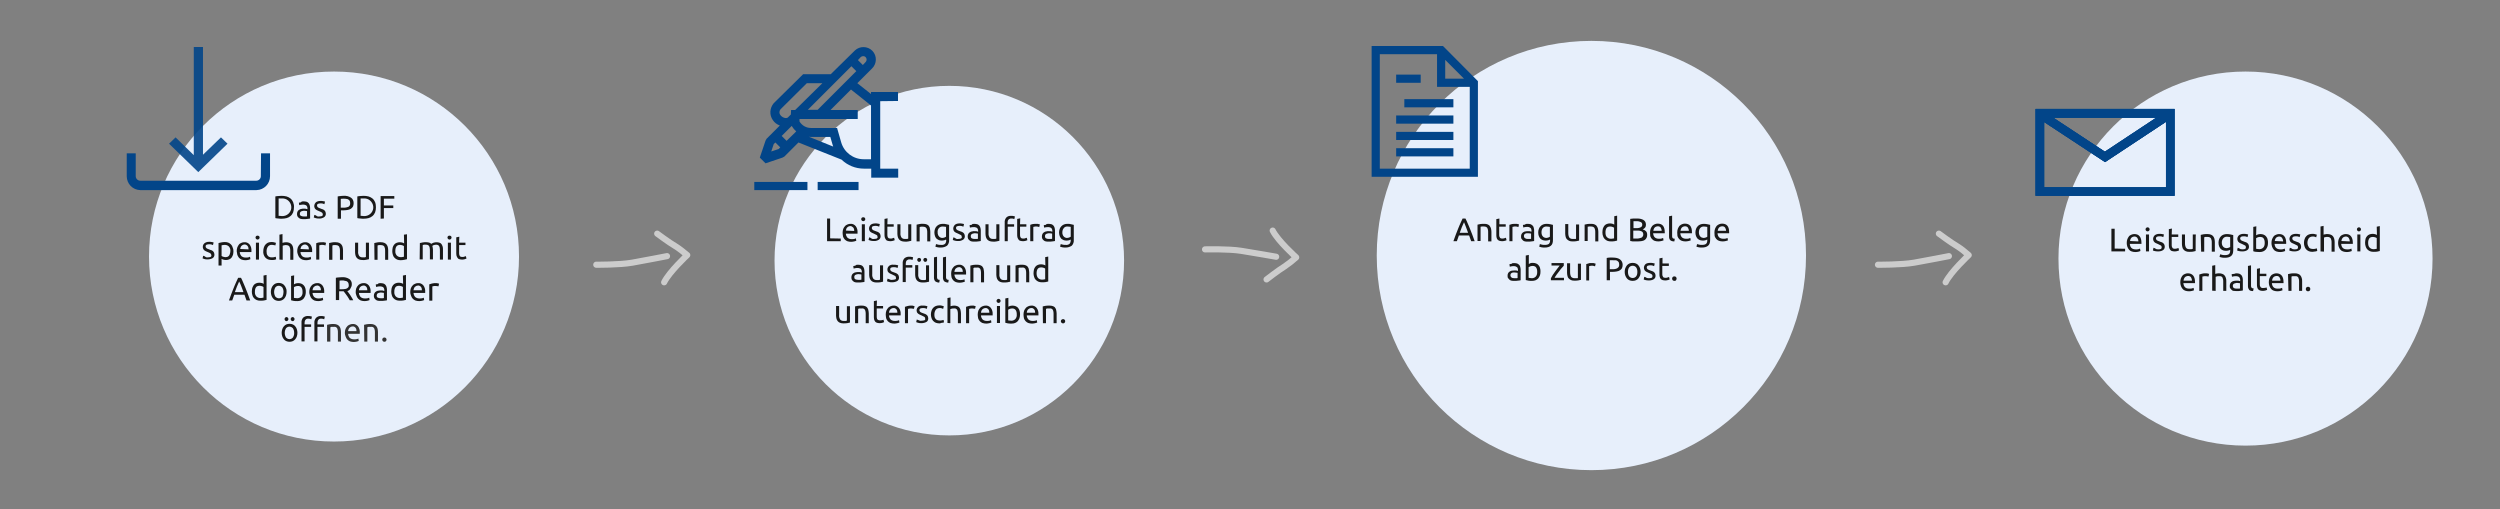 <?xml version="1.0" encoding="utf-8"?>
<!-- Generator: Adobe Illustrator 28.1.0, SVG Export Plug-In . SVG Version: 6.00 Build 0)  -->
<svg version="1.1" id="Ebene_1" xmlns="http://www.w3.org/2000/svg" xmlns:xlink="http://www.w3.org/1999/xlink" x="0px" y="0px"
	 viewBox="0 0 1223 249" style="enable-background:new 0 0 1223 249;" xml:space="preserve">
<rect x="0" y="0" width="1223" height="249" fill="#808080" stroke="none"/>
<style type="text/css">
	.st0{clip-path:url(#SVGID_00000013903160627477848780000015826036355046643847_);}
	.st1{fill:#E7EFFB;}
	.st2{fill:#191919;}
	.st3{fill:#333333;}
	.st4{fill:none;stroke:#CCCCCC;stroke-width:3;stroke-linecap:round;stroke-linejoin:round;}
	.st5{fill:#024589;}
	.st6{opacity:0.9;fill:#024589;enable-background:new    ;}
</style>
<g>
	<defs>
		<rect id="SVGID_1_" width="1223" height="249"/>
	</defs>
	<clipPath id="SVGID_00000017494087942752390370000004607311342729135781_">
		<use xlink:href="#SVGID_1_"  style="overflow:visible;"/>
	</clipPath>
	<g style="clip-path:url(#SVGID_00000017494087942752390370000004607311342729135781_);">
		<g id="infografik-leistungbeantragen-post_1">
			<path id="Pfad_479" class="st1" d="M163.4,35c50,0,90.5,40.5,90.5,90.5S213.4,216,163.4,216s-90.5-40.5-90.5-90.5
				S113.4,35,163.4,35"/>
			<path id="Pfad_480" class="st1" d="M464.4,42c47.2,0,85.5,38.3,85.5,85.5S511.6,213,464.4,213s-85.5-38.3-85.5-85.5
				S417.2,42,464.4,42"/>
			<path id="Pfad_481" class="st1" d="M1098.5,35c50.5,0,91.5,41,91.5,91.5s-41,91.5-91.5,91.5s-91.5-41-91.5-91.5
				S1048,35,1098.5,35"/>
			<path id="Pfad_482" class="st1" d="M778.5,20c58,0,105,47,105,105s-47,105-105,105s-105-47-105-105S720.5,20,778.5,20"/>
			<g id="Gruppe_107">
				<path id="Pfad_487" class="st2" d="M143.8,101.4c0,0.8-0.1,1.7-0.4,2.5c-0.3,0.7-0.7,1.3-1.3,1.8c-0.6,0.5-1.2,0.8-1.9,1
					c-0.8,0.2-1.6,0.3-2.5,0.3c-0.4,0-0.9,0-1.5-0.1c-0.5,0-1-0.1-1.5-0.2V96.1c0.5-0.1,1-0.2,1.5-0.2c0.5,0,1-0.1,1.5-0.1
					c0.9,0,1.7,0.1,2.5,0.3c0.7,0.2,1.4,0.6,1.9,1c0.6,0.5,1,1.1,1.3,1.8C143.7,99.7,143.9,100.6,143.8,101.4 M137.8,105.7
					c2.4,0.2,4.5-1.6,4.7-3.9c0.2-2.4-1.6-4.5-3.9-4.7c-0.2,0-0.5,0-0.8,0c-0.4,0-0.8,0-1,0c-0.2,0-0.4,0-0.5,0v8.5
					c0.1,0,0.3,0,0.5,0S137.4,105.7,137.8,105.7"/>
				<path id="Pfad_488" class="st2" d="M148.5,98.5c0.5,0,1,0.1,1.5,0.2c0.4,0.1,0.7,0.4,1,0.7c0.2,0.3,0.4,0.6,0.5,1
					c0.1,0.4,0.2,0.8,0.2,1.3v5.2l-0.5,0.1c-0.2,0-0.5,0.1-0.8,0.1s-0.6,0.1-0.9,0.1s-0.7,0-1,0c-0.4,0-0.9,0-1.3-0.1
					c-0.4-0.1-0.7-0.2-1-0.5c-0.3-0.2-0.5-0.5-0.7-0.8c-0.2-0.4-0.2-0.8-0.2-1.2c0-0.4,0.1-0.8,0.3-1.2c0.2-0.3,0.4-0.6,0.8-0.8
					c0.3-0.2,0.7-0.4,1.1-0.4c0.4-0.1,0.9-0.2,1.3-0.1c0.1,0,0.3,0,0.5,0s0.3,0,0.5,0.1l0.4,0.1c0.1,0,0.2,0,0.2,0.1v-0.4
					c0-0.2,0-0.5-0.1-0.7c-0.1-0.2-0.1-0.4-0.3-0.6c-0.1-0.2-0.3-0.3-0.6-0.4c-0.3-0.1-0.6-0.2-0.9-0.2c-0.4,0-0.9,0-1.3,0.1
					c-0.3,0-0.6,0.1-0.8,0.2l-0.2-1.2c0.3-0.1,0.6-0.2,1-0.2C147.5,98.5,148,98.5,148.5,98.5 M148.6,105.9c0.4,0,0.7,0,0.9,0
					c0.2,0,0.5,0,0.7-0.1v-2.5c-0.2-0.1-0.3-0.1-0.5-0.1c-0.3,0-0.6-0.1-0.9-0.1c-0.2,0-0.5,0-0.7,0.1c-0.2,0-0.5,0.1-0.7,0.2
					c-0.2,0.1-0.4,0.2-0.5,0.4c-0.1,0.2-0.2,0.4-0.2,0.7c-0.1,0.4,0.1,0.9,0.5,1.1C147.7,105.8,148.1,105.9,148.6,105.9"/>
				<path id="Pfad_489" class="st2" d="M156.1,105.9c0.5,0,0.9-0.1,1.4-0.2c0.3-0.2,0.5-0.4,0.4-0.8c0-0.3-0.1-0.7-0.4-0.9
					c-0.4-0.3-0.9-0.5-1.4-0.7c-0.3-0.1-0.6-0.3-0.9-0.4c-0.3-0.1-0.5-0.3-0.8-0.5c-0.2-0.2-0.4-0.4-0.5-0.7c-0.4-0.9-0.1-2,0.6-2.7
					c0.6-0.5,1.4-0.7,2.2-0.7c0.2,0,0.5,0,0.7,0c0.2,0,0.4,0.1,0.7,0.1c0.2,0,0.4,0.1,0.5,0.1s0.3,0.1,0.4,0.1l-0.3,1.3
					c-0.2-0.1-0.5-0.2-0.8-0.3c-0.4-0.1-0.8-0.1-1.2-0.1c-0.4,0-0.8,0.1-1.1,0.2c-0.3,0.1-0.5,0.4-0.5,0.8c0,0.2,0,0.3,0.1,0.5
					c0.1,0.2,0.2,0.3,0.3,0.4c0.2,0.1,0.4,0.2,0.5,0.3c0.2,0.1,0.5,0.2,0.8,0.3c0.4,0.2,0.8,0.3,1.1,0.4c0.3,0.1,0.6,0.3,0.8,0.5
					c0.2,0.2,0.4,0.4,0.5,0.7c0.1,0.3,0.2,0.7,0.2,1c0,0.7-0.3,1.3-0.9,1.7c-0.7,0.4-1.6,0.7-2.4,0.6c-0.6,0-1.2,0-1.7-0.2
					c-0.3-0.1-0.6-0.2-0.9-0.3l0.3-1.3c0.2,0.1,0.4,0.2,0.8,0.3C155.1,105.9,155.6,106,156.1,105.9"/>
				<path id="Pfad_490" class="st2" d="M168.1,95.8c1.3-0.1,2.5,0.2,3.6,0.9c0.9,0.6,1.3,1.6,1.3,2.7c0,0.6-0.1,1.1-0.3,1.6
					c-0.2,0.4-0.6,0.8-1,1.1c-0.5,0.3-1,0.5-1.6,0.6c-0.7,0.1-1.4,0.2-2.1,0.2h-1.2v4.1h-1.6V96.1c0.5-0.1,1-0.2,1.5-0.2
					C167.1,95.8,167.6,95.8,168.1,95.8 M168.2,97.2c-0.7,0-1.2,0-1.5,0.1v4.3h1.2c0.5,0,1,0,1.4-0.1c0.4-0.1,0.7-0.2,1.1-0.3
					c0.3-0.2,0.5-0.4,0.7-0.7c0.2-0.3,0.2-0.7,0.2-1.1c0-0.4-0.1-0.7-0.2-1.1c-0.2-0.3-0.4-0.5-0.7-0.7c-0.3-0.2-0.6-0.3-1-0.3
					C169,97.2,168.6,97.2,168.2,97.2"/>
				<path id="Pfad_491" class="st2" d="M183.9,101.4c0,0.8-0.1,1.7-0.4,2.5c-0.3,0.7-0.7,1.3-1.3,1.8c-0.6,0.5-1.2,0.8-1.9,1
					c-0.8,0.2-1.6,0.3-2.5,0.3c-0.4,0-0.9,0-1.5-0.1c-0.5,0-1-0.1-1.5-0.2V96.1c0.5-0.1,1-0.2,1.5-0.2c0.5,0,1-0.1,1.5-0.1
					c0.9,0,1.7,0.1,2.5,0.3c0.7,0.2,1.4,0.6,1.9,1c0.6,0.5,1,1.1,1.3,1.8C183.8,99.7,183.9,100.6,183.9,101.4 M177.9,105.7
					c2.4,0.2,4.5-1.6,4.7-3.9s-1.6-4.5-3.9-4.7c-0.2,0-0.5,0-0.8,0c-0.4,0-0.8,0-1,0c-0.2,0-0.4,0-0.5,0v8.5c0.1,0,0.3,0,0.5,0
					S177.5,105.7,177.9,105.7"/>
				<path id="Pfad_492" class="st2" d="M186.2,107V95.9h6.7v1.3h-5.1v3.3h4.6v1.3h-4.6v5.1L186.2,107L186.2,107z"/>
				<path id="Pfad_493" class="st2" d="M101.7,125.9c0.5,0,0.9-0.1,1.3-0.2c0.3-0.2,0.5-0.4,0.4-0.8c0-0.3-0.2-0.7-0.4-0.9
					c-0.4-0.3-0.9-0.5-1.4-0.7c-0.3-0.1-0.6-0.3-0.9-0.4c-0.3-0.1-0.5-0.3-0.8-0.5c-0.2-0.2-0.4-0.4-0.5-0.7c-0.4-0.9-0.2-2,0.6-2.7
					c0.7-0.5,1.4-0.7,2.2-0.7c0.2,0,0.5,0,0.7,0c0.2,0,0.5,0.1,0.7,0.1s0.4,0.1,0.5,0.1s0.3,0.1,0.4,0.1l-0.3,1.3
					c-0.2-0.1-0.5-0.2-0.8-0.3c-0.4-0.1-0.8-0.1-1.2-0.1c-0.4,0-0.8,0.1-1.1,0.2c-0.3,0.1-0.5,0.4-0.5,0.8c0,0.2,0,0.3,0.1,0.5
					c0.1,0.2,0.2,0.3,0.3,0.4c0.2,0.1,0.3,0.2,0.5,0.3c0.2,0.1,0.5,0.2,0.8,0.3c0.4,0.2,0.8,0.3,1.1,0.4c0.3,0.1,0.6,0.3,0.8,0.5
					c0.2,0.2,0.4,0.4,0.5,0.7c0.1,0.3,0.2,0.7,0.2,1c0,0.7-0.3,1.3-0.9,1.7c-0.7,0.4-1.6,0.6-2.4,0.6c-0.6,0-1.2,0-1.7-0.2
					c-0.3-0.1-0.6-0.2-0.8-0.3l0.3-1.3c0.2,0.1,0.4,0.2,0.8,0.3C100.7,125.9,101.2,126,101.7,125.9"/>
				<path id="Pfad_494" class="st2" d="M114.2,122.9c0,0.6-0.1,1.2-0.2,1.7c-0.2,0.5-0.4,1-0.7,1.4c-0.3,0.4-0.7,0.7-1.2,0.9
					c-0.5,0.2-1,0.3-1.6,0.3c-0.4,0-0.9-0.1-1.3-0.2c-0.3-0.1-0.6-0.2-0.8-0.4v3.3h-1.5v-11c0.3-0.1,0.8-0.2,1.3-0.3
					c0.6-0.1,1.2-0.2,1.8-0.2c0.6,0,1.2,0.1,1.7,0.3c0.5,0.2,0.9,0.5,1.3,0.9c0.4,0.4,0.7,0.9,0.8,1.4
					C114.1,121.6,114.2,122.2,114.2,122.9 M112.7,122.8c0.1-0.8-0.2-1.6-0.7-2.2c-0.5-0.5-1.2-0.8-1.9-0.8c-0.3,0-0.7,0-1.1,0.1
					c-0.2,0-0.4,0.1-0.6,0.1v5.2c0.2,0.2,0.5,0.3,0.8,0.4c0.4,0.1,0.7,0.2,1.1,0.2c0.4,0,0.8-0.1,1.1-0.2c0.3-0.2,0.6-0.4,0.7-0.6
					c0.2-0.3,0.3-0.6,0.4-1C112.6,123.7,112.7,123.3,112.7,122.8"/>
				<path id="Pfad_495" class="st2" d="M115.8,122.9c0-0.7,0.1-1.3,0.3-1.9c0.2-0.5,0.5-1,0.8-1.4c0.3-0.4,0.8-0.6,1.2-0.8
					c0.4-0.2,0.9-0.3,1.4-0.3c1-0.1,1.9,0.3,2.6,1.1c0.7,0.9,1,2.1,0.9,3.2v0.2c0,0.1,0,0.2,0,0.3h-5.7c0,0.7,0.3,1.4,0.8,2
					c0.6,0.5,1.3,0.7,2.1,0.7c0.4,0,0.9,0,1.3-0.1c0.3-0.1,0.6-0.2,0.8-0.3l0.2,1.2c-0.3,0.1-0.6,0.2-0.9,0.3
					c-0.5,0.1-1,0.2-1.5,0.2c-0.6,0-1.3-0.1-1.9-0.3c-0.5-0.2-0.9-0.5-1.3-0.9c-0.3-0.4-0.6-0.9-0.8-1.4
					C116,124,115.9,123.4,115.8,122.9 M121.6,122c0-0.6-0.1-1.2-0.5-1.7c-0.3-0.4-0.9-0.7-1.4-0.7c-0.3,0-0.6,0.1-0.9,0.2
					c-0.2,0.1-0.5,0.3-0.7,0.5c-0.2,0.2-0.3,0.5-0.4,0.7c-0.1,0.3-0.2,0.6-0.2,0.8L121.6,122L121.6,122z"/>
				<path id="Pfad_496" class="st2" d="M126,117.2c-0.2,0-0.5-0.1-0.7-0.3c-0.4-0.4-0.4-1,0-1.4c0.4-0.3,1-0.3,1.4,0
					c0.4,0.4,0.4,1,0,1.4C126.5,117.1,126.2,117.2,126,117.2 M126.7,127h-1.5v-8.3h1.5V127z"/>
				<path id="Pfad_497" class="st2" d="M132.9,127.2c-0.6,0-1.2-0.1-1.8-0.3c-0.5-0.2-0.9-0.5-1.3-0.9c-0.4-0.4-0.6-0.9-0.8-1.4
					c-0.2-0.6-0.3-1.2-0.2-1.8c0-0.6,0.1-1.2,0.3-1.8c0.2-0.5,0.4-1,0.8-1.4c0.4-0.4,0.8-0.7,1.2-0.9c0.5-0.2,1.1-0.3,1.7-0.3
					c0.4,0,0.8,0,1.1,0.1s0.7,0.2,1.1,0.3l-0.3,1.3c-0.2-0.1-0.5-0.2-0.8-0.2c-0.3-0.1-0.6-0.1-0.9-0.1c-0.7-0.1-1.4,0.2-1.9,0.8
					c-0.5,0.7-0.7,1.5-0.7,2.3c0,0.4,0.1,0.8,0.1,1.2c0.1,0.3,0.2,0.7,0.5,1c0.2,0.3,0.5,0.5,0.8,0.6c0.4,0.2,0.8,0.2,1.2,0.2
					c0.4,0,0.7,0,1.1-0.1c0.3-0.1,0.5-0.1,0.8-0.2l0.2,1.2c-0.1,0.1-0.2,0.1-0.4,0.2c-0.2,0.1-0.4,0.1-0.5,0.1
					c-0.2,0-0.4,0.1-0.6,0.1C133.4,127.2,133.1,127.2,132.9,127.2"/>
				<path id="Pfad_498" class="st2" d="M136.7,127v-12.2l1.5-0.3v4.3c0.6-0.2,1.2-0.3,1.8-0.3c0.6,0,1.1,0.1,1.6,0.3
					c0.4,0.2,0.8,0.4,1.1,0.8c0.3,0.4,0.5,0.8,0.6,1.2c0.1,0.5,0.2,1,0.2,1.6v4.7H142v-4.3c0-0.4,0-0.9-0.1-1.3
					c-0.1-0.3-0.2-0.6-0.3-0.9c-0.2-0.2-0.4-0.4-0.6-0.5c-0.3-0.1-0.6-0.2-1-0.2c-0.2,0-0.3,0-0.5,0s-0.3,0.1-0.5,0.1
					s-0.3,0.1-0.4,0.1c-0.1,0-0.2,0.1-0.3,0.1v6.9L136.7,127L136.7,127z"/>
				<path id="Pfad_499" class="st2" d="M145.4,122.9c0-0.7,0.1-1.3,0.3-1.9c0.2-0.5,0.5-1,0.9-1.4c0.3-0.4,0.8-0.6,1.2-0.8
					c0.4-0.2,0.9-0.3,1.4-0.3c1-0.1,1.9,0.3,2.6,1.1c0.7,0.9,1,2.1,0.9,3.2v0.2c0,0.1,0,0.2,0,0.3H147c0,0.7,0.3,1.4,0.8,2
					c0.6,0.5,1.3,0.7,2.1,0.7c0.4,0,0.9,0,1.3-0.1c0.3-0.1,0.6-0.2,0.8-0.3l0.2,1.2c-0.3,0.1-0.6,0.2-0.9,0.3
					c-0.5,0.1-1,0.2-1.5,0.2c-0.6,0-1.3-0.1-1.9-0.3c-0.5-0.2-0.9-0.5-1.3-0.9c-0.4-0.4-0.6-0.9-0.8-1.4
					C145.5,124,145.4,123.4,145.4,122.9 M151.1,122c0-0.6-0.1-1.2-0.5-1.7c-0.4-0.4-0.9-0.7-1.4-0.7c-0.3,0-0.6,0.1-0.9,0.2
					c-0.2,0.1-0.5,0.3-0.7,0.5c-0.2,0.2-0.3,0.5-0.4,0.7c-0.1,0.3-0.2,0.6-0.2,0.8L151.1,122L151.1,122z"/>
				<path id="Pfad_500" class="st2" d="M157.9,118.5c0.1,0,0.3,0,0.4,0s0.3,0,0.5,0.1s0.3,0.1,0.4,0.1c0.1,0,0.2,0,0.3,0.1l-0.3,1.3
					c-0.2-0.1-0.4-0.1-0.6-0.2c-0.4-0.1-0.7-0.1-1.1-0.1c-0.3,0-0.6,0-0.8,0.1s-0.4,0.1-0.5,0.1v7h-1.5v-8c0.4-0.2,0.9-0.3,1.3-0.4
					C156.7,118.5,157.3,118.5,157.9,118.5"/>
				<path id="Pfad_501" class="st2" d="M161,118.9c0.3-0.1,0.8-0.2,1.4-0.3c0.6-0.1,1.3-0.2,1.9-0.1c0.6,0,1.1,0.1,1.6,0.3
					c0.4,0.2,0.8,0.4,1.1,0.8c0.3,0.4,0.5,0.8,0.6,1.2c0.1,0.5,0.2,1,0.2,1.6v4.7h-1.5v-4.3c0-0.4,0-0.9-0.1-1.3
					c-0.1-0.3-0.2-0.6-0.3-0.9c-0.2-0.2-0.4-0.4-0.6-0.5c-0.3-0.1-0.6-0.2-1-0.2c-0.2,0-0.3,0-0.5,0s-0.3,0-0.5,0s-0.3,0-0.4,0.1
					s-0.2,0-0.3,0.1v7H161L161,118.9L161,118.9z"/>
				<path id="Pfad_502" class="st2" d="M180.5,126.8c-0.3,0.1-0.8,0.2-1.4,0.3c-0.6,0.1-1.3,0.2-1.9,0.1c-0.6,0-1.1-0.1-1.6-0.3
					c-0.4-0.2-0.8-0.4-1.1-0.8c-0.3-0.4-0.5-0.8-0.6-1.2c-0.1-0.5-0.2-1-0.2-1.5v-4.7h1.5v4.3c-0.1,0.8,0.1,1.5,0.5,2.2
					c0.4,0.5,1,0.7,1.6,0.7c0.2,0,0.3,0,0.5,0s0.3,0,0.5,0s0.3,0,0.4-0.1c0.1,0,0.2,0,0.3-0.1v-7h1.5L180.5,126.8L180.5,126.8z"/>
				<path id="Pfad_503" class="st2" d="M183.1,118.9c0.3-0.1,0.8-0.2,1.4-0.3c0.6-0.1,1.3-0.2,1.9-0.1c0.6,0,1.1,0.1,1.6,0.3
					c0.4,0.2,0.8,0.4,1.1,0.8c0.3,0.4,0.5,0.8,0.6,1.2c0.1,0.5,0.2,1,0.2,1.6v4.7h-1.5v-4.3c0-0.4,0-0.9-0.1-1.3
					c-0.1-0.3-0.2-0.6-0.3-0.9c-0.2-0.2-0.4-0.4-0.6-0.5c-0.3-0.1-0.6-0.2-1-0.2c-0.2,0-0.3,0-0.5,0s-0.3,0-0.5,0s-0.3,0-0.4,0.1
					s-0.2,0-0.3,0.1v7h-1.5L183.1,118.9L183.1,118.9z"/>
				<path id="Pfad_504" class="st2" d="M197.6,114.8l1.5-0.2v12.2c-0.3,0.1-0.8,0.2-1.3,0.3c-0.6,0.1-1.2,0.2-1.8,0.2
					c-0.6,0-1.2-0.1-1.7-0.3c-0.5-0.2-0.9-0.5-1.3-0.9c-0.4-0.4-0.7-0.9-0.8-1.4c-0.2-0.6-0.3-1.2-0.3-1.8c0-0.6,0.1-1.2,0.2-1.8
					c0.1-0.5,0.4-1,0.7-1.4c0.3-0.4,0.7-0.7,1.2-0.9c0.5-0.2,1-0.3,1.6-0.3c0.4,0,0.9,0.1,1.3,0.2c0.3,0.1,0.6,0.2,0.8,0.4
					L197.6,114.8L197.6,114.8z M197.6,120.4c-0.2-0.2-0.5-0.3-0.8-0.4c-0.4-0.1-0.7-0.2-1.1-0.2c-0.4,0-0.8,0.1-1.1,0.2
					c-0.3,0.2-0.6,0.4-0.7,0.6c-0.2,0.3-0.3,0.6-0.4,1c-0.1,0.4-0.1,0.8-0.1,1.2c-0.1,0.8,0.2,1.6,0.7,2.2c0.5,0.5,1.2,0.8,1.9,0.8
					c0.3,0,0.7,0,1-0.1c0.2,0,0.4-0.1,0.6-0.1V120.4L197.6,120.4z"/>
				<path id="Pfad_505" class="st2" d="M205.4,118.9c0.3-0.1,0.8-0.2,1.4-0.3c0.6-0.1,1.3-0.2,1.9-0.1c0.5,0,0.9,0.1,1.3,0.2
					c0.4,0.1,0.7,0.3,0.9,0.6c0.1-0.1,0.2-0.1,0.4-0.2c0.2-0.1,0.4-0.2,0.6-0.3c0.3-0.1,0.5-0.2,0.8-0.2c0.3-0.1,0.6-0.1,0.9-0.1
					c0.5,0,1.1,0.1,1.6,0.3c0.4,0.2,0.7,0.4,0.9,0.8c0.2,0.4,0.4,0.8,0.5,1.2c0.1,0.5,0.1,1,0.1,1.5v4.7h-1.5v-4.4
					c0-0.4,0-0.8-0.1-1.3c0-0.3-0.1-0.6-0.3-0.9c-0.1-0.2-0.3-0.4-0.5-0.5c-0.3-0.1-0.6-0.2-0.9-0.2c-0.4,0-0.8,0.1-1.2,0.2
					c-0.2,0.1-0.5,0.2-0.7,0.4c0.1,0.3,0.1,0.6,0.2,0.9c0,0.3,0.1,0.7,0.1,1v4.7h-1.5v-4.3c0-0.4,0-0.8-0.1-1.3
					c0-0.3-0.1-0.6-0.3-0.9c-0.1-0.2-0.3-0.4-0.5-0.5c-0.3-0.1-0.6-0.2-0.9-0.2c-0.1,0-0.3,0-0.5,0s-0.3,0-0.5,0s-0.3,0-0.4,0.1
					s-0.2,0-0.3,0.1v7h-1.5L205.4,118.9L205.4,118.9z"/>
				<path id="Pfad_506" class="st2" d="M219.9,117.2c-0.2,0-0.5-0.1-0.7-0.3c-0.4-0.4-0.4-1,0-1.4c0.4-0.3,1-0.3,1.4,0
					c0.4,0.4,0.4,1,0,1.4C220.4,117.1,220.1,117.2,219.9,117.2 M220.6,127h-1.5v-8.3h1.5V127z"/>
				<path id="Pfad_507" class="st2" d="M224.6,118.7h3.1v1.2h-3.1v3.8c0,0.3,0,0.7,0.1,1c0.1,0.2,0.1,0.4,0.3,0.6
					c0.1,0.2,0.3,0.3,0.5,0.3c0.2,0.1,0.4,0.1,0.7,0.1c0.4,0,0.7,0,1.1-0.2c0.3-0.1,0.5-0.2,0.6-0.2l0.3,1.2
					c-0.2,0.1-0.5,0.2-0.8,0.3c-0.4,0.1-0.9,0.2-1.3,0.2c-0.5,0-0.9-0.1-1.4-0.2c-0.4-0.1-0.7-0.3-0.9-0.7c-0.2-0.3-0.4-0.7-0.5-1.1
					c-0.1-0.5-0.1-1-0.1-1.5v-7.4l1.5-0.3L224.6,118.7L224.6,118.7z"/>
				<path id="Pfad_508" class="st2" d="M120.6,147c-0.2-0.5-0.3-0.9-0.5-1.4c-0.2-0.5-0.3-0.9-0.5-1.4h-5l-1,2.8h-1.6
					c0.4-1.2,0.8-2.3,1.2-3.3s0.7-1.9,1.1-2.8s0.7-1.8,1.1-2.6s0.7-1.6,1.1-2.4h1.4c0.4,0.8,0.8,1.6,1.1,2.4
					c0.3,0.8,0.7,1.7,1.1,2.6c0.4,0.9,0.7,1.8,1.1,2.8s0.8,2.1,1.2,3.3L120.6,147L120.6,147z M119.1,142.9c-0.3-0.9-0.7-1.8-1-2.7
					s-0.7-1.7-1.1-2.5c-0.4,0.8-0.7,1.6-1.1,2.5c-0.3,0.9-0.7,1.8-1,2.7H119.1z"/>
				<path id="Pfad_509" class="st2" d="M128.9,134.8l1.5-0.3v12.2c-0.3,0.1-0.8,0.2-1.3,0.3c-0.6,0.1-1.2,0.1-1.8,0.1
					c-0.6,0-1.2-0.1-1.7-0.3c-0.5-0.2-0.9-0.5-1.3-0.9c-0.4-0.4-0.7-0.9-0.8-1.4c-0.2-0.6-0.3-1.2-0.3-1.8c0-0.6,0.1-1.2,0.2-1.8
					c0.2-0.5,0.4-1,0.7-1.4c0.3-0.4,0.7-0.7,1.2-0.9c0.5-0.2,1-0.3,1.6-0.3c0.4,0,0.9,0.1,1.3,0.2c0.3,0.1,0.6,0.2,0.8,0.4
					L128.9,134.8L128.9,134.8z M128.9,140.4c-0.2-0.2-0.5-0.3-0.8-0.4c-0.4-0.1-0.7-0.2-1.1-0.2c-0.4,0-0.8,0.1-1.1,0.2
					c-0.3,0.1-0.6,0.4-0.7,0.6c-0.2,0.3-0.3,0.6-0.4,1c-0.1,0.4-0.1,0.8-0.1,1.2c-0.1,0.8,0.2,1.6,0.7,2.2c0.5,0.5,1.2,0.8,1.9,0.8
					c0.3,0,0.7,0,1-0.1c0.2,0,0.4-0.1,0.6-0.1L128.9,140.4L128.9,140.4z"/>
				<path id="Pfad_510" class="st2" d="M140.2,142.8c0,0.6-0.1,1.2-0.3,1.8c-0.2,0.5-0.4,1-0.8,1.4c-0.3,0.4-0.8,0.7-1.2,0.9
					c-1,0.4-2.1,0.4-3.1,0c-0.5-0.2-0.9-0.5-1.2-0.9c-0.4-0.4-0.6-0.9-0.8-1.4c-0.4-1.2-0.4-2.4,0-3.6c0.2-0.5,0.4-1,0.8-1.4
					c0.3-0.4,0.8-0.7,1.2-0.9c1-0.4,2.1-0.4,3.1,0c0.5,0.2,0.9,0.5,1.2,0.9c0.4,0.4,0.6,0.9,0.8,1.4
					C140.2,141.6,140.2,142.2,140.2,142.8 M138.7,142.8c0-0.8-0.2-1.6-0.6-2.2c-0.8-0.9-2.2-1.1-3.1-0.3c-0.1,0.1-0.2,0.2-0.3,0.3
					c-0.8,1.4-0.8,3.1,0,4.5c0.8,0.9,2.1,1.1,3.1,0.4c0.1-0.1,0.2-0.2,0.4-0.4C138.5,144.4,138.7,143.6,138.7,142.8"/>
				<path id="Pfad_511" class="st2" d="M143.8,139.1c0.3-0.1,0.5-0.3,0.8-0.4c0.4-0.1,0.8-0.2,1.3-0.2c0.6,0,1.1,0.1,1.6,0.3
					c0.4,0.2,0.9,0.5,1.2,0.9c0.3,0.4,0.6,0.9,0.7,1.4c0.2,0.6,0.2,1.2,0.2,1.8c0,0.6-0.1,1.2-0.3,1.8c-0.2,0.5-0.5,1-0.8,1.4
					c-0.4,0.4-0.8,0.7-1.3,0.9c-0.6,0.2-1.1,0.3-1.7,0.3c-0.6,0-1.2,0-1.8-0.1c-0.5-0.1-1-0.2-1.3-0.3v-11.9l1.5-0.3L143.8,139.1
					L143.8,139.1z M143.8,145.7c0.2,0.1,0.4,0.1,0.6,0.1c0.3,0,0.7,0.1,1,0.1c0.7,0,1.4-0.3,1.9-0.8c0.5-0.6,0.8-1.4,0.7-2.2
					c0-0.4,0-0.8-0.1-1.2c-0.1-0.4-0.2-0.7-0.4-1c-0.2-0.3-0.4-0.5-0.7-0.6c-0.3-0.2-0.7-0.2-1.1-0.2c-0.4,0-0.8,0.1-1.1,0.2
					c-0.3,0.1-0.6,0.2-0.8,0.4V145.7z"/>
				<path id="Pfad_512" class="st2" d="M151.3,142.9c0-0.7,0.1-1.3,0.3-1.9c0.2-0.5,0.5-1,0.9-1.4c0.3-0.4,0.8-0.6,1.2-0.8
					c0.4-0.2,0.9-0.3,1.4-0.3c1-0.1,1.9,0.3,2.6,1.1c0.7,0.9,1,2.1,0.9,3.2v0.2c0,0.1,0,0.2,0,0.3h-5.7c0,0.7,0.3,1.4,0.8,2
					c0.6,0.5,1.3,0.7,2.1,0.7c0.4,0,0.9,0,1.3-0.1c0.3-0.1,0.6-0.1,0.8-0.3l0.2,1.2c-0.3,0.1-0.6,0.2-0.9,0.3
					c-0.5,0.1-1,0.2-1.5,0.2c-0.6,0-1.3-0.1-1.9-0.3c-0.5-0.2-0.9-0.5-1.3-0.9c-0.4-0.4-0.6-0.9-0.8-1.4
					C151.4,144,151.3,143.4,151.3,142.9 M157,142c0-0.6-0.1-1.2-0.5-1.7c-0.4-0.4-0.9-0.7-1.4-0.6c-0.3,0-0.6,0.1-0.9,0.2
					c-0.2,0.1-0.5,0.3-0.7,0.5c-0.2,0.2-0.3,0.5-0.4,0.7c-0.1,0.3-0.2,0.6-0.2,0.9L157,142L157,142z"/>
				<path id="Pfad_513" class="st2" d="M169.9,142.4c0.2,0.2,0.4,0.5,0.6,0.8s0.5,0.7,0.8,1.1s0.6,0.9,0.8,1.3
					c0.3,0.4,0.5,0.9,0.7,1.3h-1.7c-0.2-0.4-0.4-0.8-0.7-1.2c-0.2-0.4-0.5-0.8-0.8-1.2c-0.3-0.4-0.5-0.7-0.8-1.1s-0.5-0.6-0.7-0.9
					c-0.1,0-0.3,0-0.4,0h-1.8v4.3h-1.6v-10.9c0.5-0.1,1-0.2,1.5-0.2c0.5,0,1-0.1,1.5-0.1c1.2-0.1,2.5,0.2,3.6,0.9
					c0.8,0.6,1.3,1.6,1.2,2.6c0,0.7-0.2,1.3-0.6,1.9C171.2,141.8,170.6,142.2,169.9,142.4 M167.6,137.2c-0.7,0-1.2,0-1.5,0.1v4.2
					h1.1c0.5,0,1,0,1.4-0.1c0.4,0,0.7-0.1,1.1-0.3c0.3-0.1,0.5-0.4,0.7-0.6c0.2-0.3,0.3-0.7,0.2-1.1c0-0.4-0.1-0.7-0.2-1
					c-0.1-0.3-0.4-0.5-0.6-0.7c-0.3-0.2-0.6-0.3-1-0.3C168.3,137.2,167.9,137.2,167.6,137.2"/>
				<path id="Pfad_514" class="st2" d="M174,142.9c0-0.7,0.1-1.3,0.3-1.9c0.2-0.5,0.5-1,0.9-1.4c0.3-0.4,0.8-0.6,1.2-0.8
					c0.4-0.2,0.9-0.3,1.4-0.3c1-0.1,1.9,0.3,2.6,1.1c0.7,0.9,1,2.1,0.9,3.2v0.2c0,0.1,0,0.2,0,0.3h-5.7c0,0.7,0.3,1.4,0.8,2
					c0.6,0.5,1.3,0.7,2.1,0.7c0.4,0,0.9,0,1.3-0.1c0.3-0.1,0.6-0.1,0.8-0.3l0.2,1.2c-0.3,0.1-0.6,0.2-0.9,0.3
					c-0.5,0.1-1,0.2-1.5,0.2c-0.6,0-1.3-0.1-1.9-0.3c-0.5-0.2-0.9-0.5-1.3-0.9c-0.4-0.4-0.6-0.9-0.8-1.4
					C174.1,144,174,143.4,174,142.9 M179.7,142c0-0.6-0.1-1.2-0.5-1.7c-0.4-0.4-0.9-0.7-1.4-0.6c-0.3,0-0.6,0.1-0.9,0.2
					c-0.2,0.1-0.5,0.3-0.7,0.5c-0.2,0.2-0.3,0.5-0.4,0.7c-0.1,0.3-0.2,0.6-0.2,0.9L179.7,142L179.7,142z"/>
				<path id="Pfad_515" class="st2" d="M186.1,138.5c0.5,0,1,0.1,1.5,0.2c0.4,0.1,0.7,0.4,1,0.7c0.2,0.3,0.4,0.6,0.5,1
					c0.1,0.4,0.2,0.9,0.2,1.3v5.2l-0.5,0.1c-0.2,0-0.5,0.1-0.8,0.1s-0.6,0.1-0.9,0.1s-0.7,0-1,0c-0.4,0-0.9,0-1.3-0.1
					c-0.4-0.1-0.7-0.2-1-0.5c-0.3-0.2-0.5-0.5-0.7-0.8c-0.2-0.4-0.2-0.8-0.2-1.2c0-0.4,0.1-0.8,0.3-1.2c0.2-0.3,0.4-0.6,0.8-0.8
					c0.3-0.2,0.7-0.4,1.1-0.4c0.4-0.1,0.9-0.1,1.3-0.1c0.1,0,0.3,0,0.5,0s0.3,0,0.5,0.1l0.4,0.1c0.1,0,0.2,0,0.2,0.1v-0.4
					c0-0.2,0-0.5-0.1-0.7c-0.1-0.2-0.1-0.4-0.3-0.6c-0.1-0.2-0.3-0.4-0.6-0.4c-0.3-0.1-0.6-0.2-0.9-0.2c-0.4,0-0.9,0-1.3,0.1
					c-0.3,0.1-0.6,0.1-0.8,0.2l-0.2-1.2c0.3-0.1,0.6-0.2,1-0.2C185.1,138.5,185.6,138.5,186.1,138.5 M186.2,145.9c0.4,0,0.7,0,0.9,0
					c0.2,0,0.5,0,0.7-0.1v-2.5c-0.2-0.1-0.3-0.1-0.5-0.1c-0.3,0-0.6-0.1-0.9-0.1c-0.2,0-0.5,0-0.7,0.1c-0.2,0-0.5,0.1-0.7,0.2
					c-0.2,0.1-0.4,0.2-0.5,0.4c-0.1,0.2-0.2,0.4-0.2,0.7c-0.1,0.4,0.1,0.9,0.5,1.1C185.3,145.8,185.7,145.9,186.2,145.9"/>
				<path id="Pfad_516" class="st2" d="M197.1,134.8l1.5-0.3v12.2c-0.3,0.1-0.8,0.2-1.3,0.3c-0.6,0.1-1.2,0.1-1.8,0.1
					c-0.6,0-1.2-0.1-1.7-0.3c-0.5-0.2-0.9-0.5-1.3-0.9c-0.4-0.4-0.7-0.9-0.8-1.4c-0.2-0.6-0.3-1.2-0.3-1.8c0-0.6,0.1-1.2,0.2-1.8
					c0.1-0.5,0.4-1,0.7-1.4c0.3-0.4,0.7-0.7,1.2-0.9c0.5-0.2,1-0.3,1.6-0.3c0.4,0,0.9,0.1,1.3,0.2c0.3,0.1,0.6,0.2,0.8,0.4
					L197.1,134.8L197.1,134.8z M197.1,140.4c-0.2-0.2-0.5-0.3-0.8-0.4c-0.4-0.1-0.7-0.2-1.1-0.2c-0.4,0-0.8,0.1-1.1,0.2
					c-0.3,0.1-0.6,0.4-0.7,0.6c-0.2,0.3-0.3,0.6-0.4,1c-0.1,0.4-0.1,0.8-0.1,1.2c-0.1,0.8,0.2,1.6,0.7,2.2c0.5,0.5,1.2,0.8,1.9,0.8
					c0.3,0,0.7,0,1-0.1c0.2,0,0.4-0.1,0.6-0.1V140.4L197.1,140.4z"/>
				<path id="Pfad_517" class="st2" d="M200.7,142.9c0-0.7,0.1-1.3,0.3-1.9c0.2-0.5,0.5-1,0.9-1.4c0.3-0.4,0.8-0.6,1.2-0.8
					c0.4-0.2,0.9-0.3,1.4-0.3c1-0.1,1.9,0.3,2.6,1.1c0.7,0.9,1,2.1,0.9,3.2v0.2c0,0.1,0,0.2,0,0.3h-5.7c0,0.7,0.3,1.4,0.8,2
					c0.6,0.5,1.3,0.7,2.1,0.7c0.4,0,0.9,0,1.3-0.1c0.3-0.1,0.6-0.1,0.8-0.3l0.2,1.2c-0.3,0.1-0.6,0.2-0.9,0.3
					c-0.5,0.1-1,0.2-1.5,0.2c-0.6,0-1.3-0.1-1.9-0.3c-0.5-0.2-0.9-0.5-1.3-0.9c-0.4-0.4-0.6-0.9-0.8-1.4
					C200.8,144,200.7,143.4,200.7,142.9 M206.4,142c0-0.6-0.1-1.2-0.5-1.7c-0.4-0.4-0.9-0.7-1.4-0.6c-0.3,0-0.6,0.1-0.9,0.2
					c-0.2,0.1-0.5,0.3-0.7,0.5c-0.2,0.2-0.3,0.5-0.4,0.7c-0.1,0.3-0.2,0.6-0.2,0.9L206.4,142L206.4,142z"/>
				<path id="Pfad_518" class="st2" d="M213.2,138.5c0.1,0,0.3,0,0.4,0s0.3,0,0.5,0.1s0.3,0.1,0.4,0.1c0.1,0,0.2,0,0.3,0.1l-0.3,1.3
					c-0.2-0.1-0.4-0.1-0.6-0.1c-0.4-0.1-0.7-0.1-1.1-0.1c-0.3,0-0.6,0-0.8,0.1s-0.4,0.1-0.5,0.1v7h-1.5v-8c0.4-0.1,0.9-0.3,1.3-0.4
					C212,138.5,212.6,138.5,213.2,138.5"/>
				<path id="Pfad_519" class="st2" d="M145.5,162.8c0,0.6-0.1,1.2-0.3,1.8c-0.2,0.5-0.4,1-0.8,1.4c-0.3,0.4-0.8,0.7-1.2,0.9
					c-1,0.4-2.1,0.4-3.1,0c-0.5-0.2-0.9-0.5-1.2-0.9c-0.4-0.4-0.6-0.9-0.8-1.4c-0.4-1.2-0.4-2.4,0-3.6c0.2-0.5,0.4-1,0.8-1.4
					c0.3-0.4,0.8-0.7,1.2-0.9c1-0.4,2.1-0.4,3.1,0c0.5,0.2,0.9,0.5,1.2,0.9c0.4,0.4,0.6,0.9,0.8,1.4
					C145.4,161.6,145.5,162.2,145.5,162.8 M140.1,157.1c-0.2,0-0.5-0.1-0.6-0.3c-0.4-0.4-0.4-1,0-1.4c0.4-0.4,0.9-0.4,1.3,0
					c0.4,0.4,0.4,1,0,1.4C140.5,157.1,140.3,157.1,140.1,157.1 M143.9,162.8c0-0.8-0.2-1.6-0.6-2.2c-0.8-0.9-2.1-1.1-3.1-0.3
					c-0.1,0.1-0.2,0.2-0.3,0.3c-0.8,1.4-0.8,3.1,0,4.5c0.8,0.9,2.1,1.1,3.1,0.3c0.1-0.1,0.2-0.2,0.3-0.3
					C143.7,164.4,144,163.6,143.9,162.8 M143.1,157.1c-0.2,0-0.5-0.1-0.6-0.3c-0.4-0.4-0.4-1,0-1.4c0.4-0.4,0.9-0.4,1.3,0
					c0.4,0.4,0.4,1,0,1.4C143.6,157.1,143.3,157.1,143.1,157.1"/>
				<path id="Pfad_520" class="st2" d="M150.8,154.6c0.4,0,0.8,0,1.1,0.1c0.2,0,0.4,0.1,0.7,0.2l-0.3,1.3c-0.2-0.1-0.4-0.1-0.5-0.2
					c-0.3-0.1-0.6-0.1-0.9-0.1c-0.6-0.1-1.1,0.1-1.5,0.6c-0.3,0.4-0.4,1-0.4,1.5v0.7h3.2v1.2h-3.2v7.1h-1.5v-9.1
					c-0.1-0.9,0.2-1.8,0.8-2.5C149,154.8,149.9,154.5,150.8,154.6 M157.1,154.6c0.4,0,0.8,0,1.1,0.1c0.2,0,0.4,0.1,0.7,0.2l-0.3,1.3
					c-0.2-0.1-0.4-0.1-0.5-0.2c-0.3-0.1-0.6-0.1-0.9-0.1c-0.6-0.1-1.1,0.1-1.5,0.6c-0.3,0.4-0.4,1-0.4,1.5v0.7h3.2v1.2h-3.2v7.1
					h-1.5V158c-0.1-0.9,0.2-1.8,0.8-2.5C155.2,154.9,156.1,154.5,157.1,154.6"/>
			</g>
			<path id="Pfad_521" class="st3" d="M160,158.9c0.3-0.1,0.8-0.2,1.4-0.3c0.6-0.1,1.3-0.1,1.9-0.1c0.6,0,1.1,0.1,1.6,0.3
				c0.4,0.2,0.8,0.4,1.1,0.8c0.3,0.4,0.5,0.8,0.6,1.2c0.1,0.5,0.2,1,0.2,1.6v4.7h-1.5v-4.4c0-0.4,0-0.9-0.1-1.3
				c-0.1-0.3-0.2-0.6-0.3-0.9c-0.2-0.2-0.4-0.4-0.6-0.5c-0.3-0.1-0.6-0.2-1-0.1c-0.2,0-0.3,0-0.5,0s-0.3,0-0.5,0s-0.3,0-0.4,0.1
				s-0.2,0-0.3,0.1v7H160L160,158.9L160,158.9z"/>
			<path id="Pfad_522" class="st3" d="M168.7,162.9c0-0.7,0.1-1.3,0.3-1.9c0.2-0.5,0.5-1,0.9-1.4c0.3-0.4,0.8-0.6,1.2-0.8
				c0.4-0.2,0.9-0.3,1.4-0.3c1-0.1,1.9,0.3,2.6,1.1c0.7,0.9,1,2.1,0.9,3.2v0.2c0,0.1,0,0.2,0,0.3h-5.7c0,0.7,0.3,1.4,0.8,2
				c0.6,0.5,1.3,0.7,2.1,0.7c0.4,0,0.9,0,1.3-0.1c0.3-0.1,0.6-0.1,0.8-0.3l0.2,1.2c-0.3,0.1-0.6,0.2-0.9,0.3c-0.5,0.1-1,0.2-1.5,0.2
				c-0.6,0-1.3-0.1-1.9-0.3c-0.5-0.2-0.9-0.5-1.3-0.9c-0.4-0.4-0.6-0.9-0.8-1.4C168.8,164,168.7,163.4,168.7,162.9 M174.4,162
				c0-0.6-0.1-1.2-0.5-1.7c-0.4-0.4-0.9-0.7-1.4-0.6c-0.3,0-0.6,0.1-0.9,0.2c-0.2,0.1-0.5,0.3-0.7,0.5c-0.2,0.2-0.3,0.5-0.4,0.7
				c-0.1,0.3-0.2,0.6-0.2,0.9L174.4,162L174.4,162z"/>
			<path id="Pfad_523" class="st3" d="M178.1,158.9c0.3-0.1,0.8-0.2,1.4-0.3c0.6-0.1,1.3-0.1,1.9-0.1c0.6,0,1.1,0.1,1.6,0.3
				c0.4,0.2,0.8,0.4,1.1,0.8c0.3,0.4,0.5,0.8,0.6,1.2c0.1,0.5,0.2,1,0.2,1.6v4.7h-1.5v-4.4c0-0.4,0-0.9-0.1-1.3
				c-0.1-0.3-0.2-0.6-0.3-0.9c-0.2-0.2-0.4-0.4-0.6-0.5c-0.3-0.1-0.6-0.2-1-0.1c-0.2,0-0.3,0-0.5,0s-0.3,0-0.5,0s-0.3,0-0.4,0.1
				s-0.2,0-0.3,0.1v7h-1.5L178.1,158.9L178.1,158.9z"/>
			<path id="Pfad_524" class="st3" d="M189.1,166.1c0,0.3-0.1,0.6-0.3,0.8c-0.4,0.4-1.1,0.4-1.5,0s-0.4-1.1,0-1.5
				c0.4-0.4,1.1-0.4,1.5,0c0,0,0,0,0,0C189,165.6,189.1,165.9,189.1,166.1"/>
			<g id="Gruppe_108">
				<path id="Pfad_525" class="st2" d="M411.3,116.7v1.3h-6.7v-11.1h1.5v9.7L411.3,116.7L411.3,116.7z"/>
				<path id="Pfad_526" class="st2" d="M412.2,113.9c0-0.7,0.1-1.3,0.3-1.9c0.2-0.5,0.5-1,0.9-1.4c0.3-0.4,0.8-0.6,1.2-0.8
					c0.5-0.2,0.9-0.3,1.4-0.3c1-0.1,1.9,0.3,2.6,1.1c0.7,0.9,1,2.1,0.9,3.2v0.2c0,0.1,0,0.2,0,0.3h-5.7c0,0.7,0.3,1.4,0.8,2
					c0.6,0.5,1.3,0.7,2,0.7c0.4,0,0.9,0,1.3-0.1c0.3-0.1,0.5-0.2,0.8-0.3l0.2,1.2c-0.3,0.1-0.6,0.2-1,0.3c-0.5,0.1-1,0.2-1.5,0.2
					c-0.6,0-1.3-0.1-1.9-0.3c-0.5-0.2-0.9-0.5-1.3-0.9c-0.4-0.4-0.6-0.9-0.8-1.4C412.3,115,412.2,114.4,412.2,113.9 M417.9,113
					c0-0.6-0.1-1.2-0.5-1.7c-0.4-0.4-0.9-0.7-1.4-0.7c-0.3,0-0.6,0.1-0.9,0.2c-0.2,0.1-0.5,0.3-0.7,0.5c-0.2,0.2-0.3,0.5-0.4,0.7
					c-0.1,0.3-0.2,0.6-0.2,0.8L417.9,113L417.9,113z"/>
				<path id="Pfad_527" class="st2" d="M422.3,108.2c-0.2,0-0.5-0.1-0.7-0.3c-0.4-0.4-0.4-1,0-1.4c0.4-0.3,1-0.3,1.4,0
					c0.4,0.4,0.4,1,0,1.4C422.8,108.1,422.6,108.2,422.3,108.2 M423.1,118h-1.5v-8.3h1.5V118z"/>
				<path id="Pfad_528" class="st2" d="M427.5,116.9c0.5,0,0.9-0.1,1.4-0.2c0.3-0.2,0.5-0.4,0.4-0.8c0-0.3-0.1-0.7-0.4-0.9
					c-0.5-0.3-0.9-0.5-1.4-0.7c-0.3-0.1-0.6-0.3-0.9-0.4c-0.3-0.1-0.5-0.3-0.8-0.5c-0.2-0.2-0.4-0.4-0.5-0.7c-0.4-0.9-0.1-2,0.6-2.7
					c0.6-0.5,1.4-0.7,2.2-0.7c0.2,0,0.5,0,0.7,0c0.2,0,0.5,0.1,0.7,0.1c0.2,0,0.4,0.1,0.5,0.1s0.3,0.1,0.4,0.1l-0.3,1.3
					c-0.2-0.1-0.5-0.2-0.8-0.3c-0.4-0.1-0.8-0.1-1.2-0.1c-0.4,0-0.8,0.1-1.1,0.2c-0.3,0.1-0.5,0.4-0.5,0.8c0,0.2,0,0.3,0.1,0.5
					c0.1,0.2,0.2,0.3,0.3,0.4c0.2,0.1,0.4,0.2,0.5,0.3c0.2,0.1,0.5,0.2,0.8,0.3c0.4,0.2,0.8,0.3,1.1,0.4c0.3,0.1,0.5,0.3,0.8,0.5
					c0.2,0.2,0.4,0.4,0.5,0.7c0.1,0.3,0.2,0.7,0.2,1c0,0.7-0.3,1.3-0.9,1.7c-0.7,0.4-1.6,0.7-2.4,0.6c-0.6,0-1.2,0-1.7-0.2
					c-0.3-0.1-0.6-0.2-0.9-0.3l0.3-1.3c0.2,0.1,0.4,0.2,0.8,0.3C426.5,116.9,427,117,427.5,116.9"/>
				<path id="Pfad_529" class="st2" d="M434.1,109.7h3.1v1.2h-3.1v3.8c0,0.3,0,0.7,0.1,1c0,0.2,0.1,0.4,0.3,0.6
					c0.1,0.2,0.3,0.3,0.5,0.3c0.2,0.1,0.4,0.1,0.7,0.1c0.4,0,0.7,0,1.1-0.2c0.3-0.1,0.5-0.2,0.6-0.2l0.3,1.2
					c-0.2,0.1-0.5,0.2-0.8,0.3c-0.4,0.1-0.9,0.2-1.3,0.2c-0.5,0-1-0.1-1.4-0.2c-0.4-0.1-0.7-0.3-0.9-0.7c-0.2-0.3-0.4-0.7-0.5-1.1
					c-0.1-0.5-0.1-1-0.1-1.5v-7.4l1.5-0.3L434.1,109.7L434.1,109.7z"/>
				<path id="Pfad_530" class="st2" d="M445.8,117.8c-0.3,0.1-0.8,0.2-1.4,0.3c-0.6,0.1-1.3,0.2-1.9,0.1c-0.5,0-1.1-0.1-1.6-0.3
					c-0.4-0.2-0.8-0.4-1.1-0.8c-0.3-0.4-0.5-0.8-0.6-1.2c-0.1-0.5-0.2-1-0.2-1.5v-4.7h1.5v4.3c-0.1,0.8,0.1,1.5,0.5,2.2
					c0.4,0.5,1,0.7,1.6,0.7c0.2,0,0.3,0,0.5,0s0.3,0,0.5,0s0.3,0,0.4-0.1c0.1,0,0.2,0,0.3-0.1v-7h1.5L445.8,117.8L445.8,117.8z"/>
				<path id="Pfad_531" class="st2" d="M448.4,109.9c0.3-0.1,0.8-0.2,1.4-0.3c0.6-0.1,1.3-0.2,2-0.1c0.6,0,1.1,0.1,1.6,0.3
					c0.4,0.2,0.8,0.4,1,0.8c0.3,0.4,0.5,0.8,0.5,1.2c0.1,0.5,0.2,1,0.2,1.6v4.7h-1.5v-4.3c0-0.4,0-0.9-0.1-1.3
					c0-0.3-0.2-0.6-0.3-0.9c-0.2-0.2-0.4-0.4-0.6-0.5c-0.3-0.1-0.6-0.2-1-0.2c-0.2,0-0.3,0-0.5,0s-0.3,0-0.5,0s-0.3,0-0.4,0.1
					s-0.2,0-0.3,0.1v7h-1.5L448.4,109.9L448.4,109.9z"/>
				<path id="Pfad_532" class="st2" d="M462.8,117.2c-0.2,0.1-0.5,0.2-0.7,0.3c-0.4,0.1-0.9,0.2-1.3,0.2c-0.5,0-1-0.1-1.4-0.2
					c-0.4-0.2-0.8-0.4-1.2-0.7c-0.4-0.4-0.6-0.8-0.8-1.3c-0.2-0.6-0.3-1.2-0.3-1.8c0-0.6,0.1-1.1,0.3-1.7c0.2-0.5,0.4-0.9,0.8-1.3
					c0.4-0.4,0.8-0.7,1.3-0.9c0.5-0.2,1.1-0.3,1.7-0.3c0.6,0,1.2,0,1.8,0.2c0.5,0.1,1,0.2,1.3,0.3v7.4c0.1,1-0.3,2.1-1,2.8
					c-0.9,0.6-1.9,0.9-3,0.9c-0.5,0-1,0-1.5-0.1c-0.4-0.1-0.8-0.2-1.2-0.3l0.3-1.3c0.4,0.1,0.7,0.2,1.1,0.3c0.4,0.1,0.9,0.1,1.4,0.1
					c0.7,0.1,1.4-0.1,1.9-0.5c0.4-0.4,0.6-1.1,0.6-1.7L462.8,117.2L462.8,117.2z M462.8,111c-0.2-0.1-0.4-0.1-0.6-0.1
					c-0.3,0-0.7-0.1-1-0.1c-0.7,0-1.4,0.2-1.9,0.8c-0.5,0.6-0.7,1.3-0.6,2.1c0,0.4,0,0.8,0.2,1.2c0.1,0.3,0.3,0.6,0.5,0.8
					c0.2,0.2,0.4,0.4,0.7,0.5c0.3,0.1,0.5,0.2,0.8,0.2c0.4,0,0.7-0.1,1.1-0.2c0.3-0.1,0.5-0.2,0.8-0.4L462.8,111L462.8,111z"/>
				<path id="Pfad_533" class="st2" d="M468.7,116.9c0.5,0,0.9-0.1,1.4-0.2c0.3-0.2,0.5-0.4,0.4-0.8c0-0.3-0.1-0.7-0.4-0.9
					c-0.5-0.3-0.9-0.5-1.4-0.7c-0.3-0.1-0.6-0.3-0.9-0.4c-0.3-0.1-0.5-0.3-0.8-0.5c-0.2-0.2-0.4-0.4-0.5-0.7c-0.4-0.9-0.1-2,0.6-2.7
					c0.6-0.5,1.4-0.7,2.2-0.7c0.2,0,0.5,0,0.7,0c0.2,0,0.5,0.1,0.7,0.1c0.2,0,0.4,0.1,0.5,0.1s0.3,0.1,0.4,0.1l-0.3,1.3
					c-0.2-0.1-0.5-0.2-0.8-0.3c-0.4-0.1-0.8-0.1-1.2-0.1c-0.4,0-0.8,0.1-1.1,0.2c-0.3,0.1-0.5,0.4-0.5,0.8c0,0.2,0,0.3,0.1,0.5
					c0.1,0.2,0.2,0.3,0.3,0.4c0.2,0.1,0.4,0.2,0.5,0.3c0.2,0.1,0.5,0.2,0.8,0.3c0.4,0.2,0.8,0.3,1.1,0.4c0.3,0.1,0.5,0.3,0.8,0.5
					c0.2,0.2,0.4,0.4,0.5,0.7c0.1,0.3,0.2,0.7,0.2,1c0,0.7-0.3,1.3-0.9,1.7c-0.7,0.4-1.6,0.7-2.4,0.6c-0.6,0-1.2,0-1.7-0.2
					c-0.3-0.1-0.6-0.2-0.9-0.3l0.3-1.3c0.2,0.1,0.4,0.2,0.8,0.3C467.7,116.9,468.2,117,468.7,116.9"/>
				<path id="Pfad_534" class="st2" d="M476.6,109.5c0.5,0,1,0.1,1.5,0.2c0.4,0.1,0.7,0.4,1,0.7c0.2,0.3,0.4,0.6,0.5,1
					c0.1,0.4,0.2,0.8,0.2,1.3v5.2l-0.5,0.1c-0.2,0-0.5,0.1-0.8,0.1s-0.6,0.1-0.9,0.1s-0.7,0-1,0c-0.4,0-0.9,0-1.3-0.1
					c-0.4-0.1-0.7-0.2-1-0.5c-0.3-0.2-0.5-0.5-0.7-0.8c-0.2-0.4-0.2-0.8-0.2-1.2c0-0.4,0.1-0.8,0.3-1.2c0.2-0.3,0.4-0.6,0.8-0.8
					c0.3-0.2,0.7-0.4,1.1-0.4c0.4-0.1,0.9-0.2,1.3-0.1c0.1,0,0.3,0,0.5,0s0.3,0,0.5,0.1l0.4,0.1c0.1,0,0.2,0,0.2,0.1v-0.4
					c0-0.2,0-0.5-0.1-0.7c0-0.2-0.1-0.4-0.3-0.6c-0.1-0.2-0.3-0.3-0.6-0.4c-0.3-0.1-0.6-0.2-0.9-0.2c-0.4,0-0.9,0-1.3,0.1
					c-0.3,0-0.6,0.1-0.8,0.2l-0.2-1.2c0.3-0.1,0.6-0.2,1-0.2C475.6,109.5,476.1,109.5,476.6,109.5 M476.8,116.9c0.4,0,0.7,0,0.9,0
					c0.2,0,0.5,0,0.7-0.1v-2.5c-0.2-0.1-0.3-0.1-0.5-0.1c-0.3,0-0.6-0.1-0.9-0.1c-0.2,0-0.5,0-0.7,0.1c-0.2,0-0.5,0.1-0.7,0.2
					c-0.2,0.1-0.4,0.2-0.5,0.4c-0.1,0.2-0.2,0.4-0.2,0.7c0,0.4,0.1,0.9,0.5,1.1C475.8,116.8,476.3,116.9,476.8,116.9"/>
				<path id="Pfad_535" class="st2" d="M488.9,117.8c-0.3,0.1-0.8,0.2-1.4,0.3c-0.6,0.1-1.3,0.2-1.9,0.1c-0.5,0-1.1-0.1-1.6-0.3
					c-0.4-0.2-0.8-0.4-1.1-0.8c-0.3-0.4-0.5-0.8-0.6-1.2c-0.1-0.5-0.2-1-0.2-1.5v-4.7h1.5v4.3c-0.1,0.8,0.1,1.5,0.5,2.2
					c0.4,0.5,1,0.7,1.6,0.7c0.2,0,0.3,0,0.5,0s0.3,0,0.5,0s0.3,0,0.4-0.1c0.1,0,0.2,0,0.3-0.1v-7h1.5L488.9,117.8L488.9,117.8z"/>
				<path id="Pfad_536" class="st2" d="M494.7,105.6c0.4,0,0.8,0,1.1,0.1c0.2,0,0.5,0.1,0.7,0.2l-0.3,1.3c-0.2-0.1-0.4-0.1-0.5-0.2
					c-0.3-0.1-0.6-0.1-0.9-0.1c-0.5-0.1-1.1,0.2-1.5,0.6c-0.3,0.4-0.4,1-0.4,1.5v0.7h3.2v1.2H493v7.1h-1.5v-9.1
					c-0.1-0.9,0.2-1.8,0.8-2.5C492.9,105.8,493.8,105.5,494.7,105.6"/>
				<path id="Pfad_537" class="st2" d="M499,109.7h3.1v1.2H499v3.8c0,0.3,0,0.7,0.1,1c0,0.2,0.1,0.4,0.3,0.6
					c0.1,0.2,0.3,0.3,0.5,0.3c0.2,0.1,0.4,0.1,0.7,0.1c0.4,0,0.7,0,1.1-0.2c0.3-0.1,0.5-0.2,0.6-0.2l0.3,1.2
					c-0.2,0.1-0.5,0.2-0.8,0.3c-0.4,0.1-0.9,0.2-1.3,0.2c-0.5,0-1-0.1-1.4-0.2c-0.4-0.1-0.7-0.3-0.9-0.7c-0.2-0.3-0.4-0.7-0.5-1.1
					c-0.1-0.5-0.1-1-0.1-1.5v-7.4l1.5-0.3L499,109.7L499,109.7z"/>
				<path id="Pfad_538" class="st2" d="M507.1,109.5c0.1,0,0.3,0,0.4,0s0.3,0,0.5,0.1s0.3,0.1,0.4,0.1c0.1,0,0.2,0,0.3,0.1l-0.3,1.3
					c-0.2-0.1-0.4-0.1-0.6-0.2c-0.4-0.1-0.7-0.1-1-0.1c-0.3,0-0.5,0-0.8,0.1c-0.3,0.1-0.5,0.1-0.5,0.1v7h-1.5v-8
					c0.4-0.2,0.9-0.3,1.3-0.4C506,109.5,506.6,109.5,507.1,109.5"/>
				<path id="Pfad_539" class="st2" d="M512.9,109.5c0.5,0,1,0.1,1.5,0.2c0.4,0.1,0.7,0.4,1,0.7c0.2,0.3,0.4,0.6,0.5,1
					c0.1,0.4,0.2,0.8,0.2,1.3v5.2l-0.5,0.1c-0.2,0-0.5,0.1-0.8,0.1c-0.3,0-0.6,0.1-0.9,0.1s-0.7,0-1,0c-0.4,0-0.9,0-1.3-0.1
					c-0.4-0.1-0.7-0.2-1-0.5c-0.3-0.2-0.5-0.5-0.7-0.8c-0.2-0.4-0.2-0.8-0.2-1.2c0-0.4,0.1-0.8,0.3-1.2c0.2-0.3,0.4-0.6,0.8-0.8
					c0.3-0.2,0.7-0.4,1.1-0.4c0.4-0.1,0.9-0.2,1.3-0.1c0.2,0,0.3,0,0.5,0s0.3,0,0.5,0.1l0.4,0.1c0.1,0,0.2,0,0.2,0.1v-0.4
					c0-0.2,0-0.5-0.1-0.7c0-0.2-0.2-0.4-0.3-0.6c-0.2-0.2-0.3-0.3-0.6-0.4c-0.3-0.1-0.6-0.2-0.9-0.2c-0.4,0-0.9,0-1.3,0.1
					c-0.3,0-0.6,0.1-0.8,0.2l-0.2-1.2c0.3-0.1,0.6-0.2,1-0.2C511.9,109.5,512.4,109.5,512.9,109.5 M513.1,116.9c0.3,0,0.7,0,0.9,0
					c0.2,0,0.5,0,0.7-0.1v-2.5c-0.2-0.1-0.3-0.1-0.5-0.1c-0.3,0-0.6-0.1-0.9-0.1c-0.2,0-0.5,0-0.7,0.1c-0.2,0-0.5,0.1-0.7,0.2
					c-0.2,0.1-0.4,0.2-0.5,0.4c-0.1,0.2-0.2,0.4-0.2,0.7c0,0.4,0.1,0.9,0.5,1.1C512.1,116.8,512.6,116.9,513.1,116.9"/>
				<path id="Pfad_540" class="st2" d="M523.8,117.2c-0.2,0.1-0.5,0.2-0.7,0.3c-0.4,0.1-0.8,0.2-1.3,0.2c-0.5,0-1-0.1-1.4-0.2
					c-0.4-0.2-0.8-0.4-1.2-0.7c-0.3-0.4-0.6-0.8-0.8-1.3c-0.2-0.6-0.3-1.2-0.3-1.8c0-0.6,0.1-1.1,0.3-1.7c0.2-0.5,0.4-0.9,0.8-1.3
					c0.4-0.4,0.8-0.7,1.3-0.9c0.5-0.2,1.1-0.3,1.7-0.3c0.6,0,1.2,0,1.8,0.2c0.5,0.1,1,0.2,1.3,0.3v7.4c0.1,1-0.3,2.1-1,2.8
					c-0.9,0.6-1.9,0.9-3,0.9c-0.5,0-1,0-1.5-0.1c-0.4-0.1-0.8-0.2-1.2-0.3l0.3-1.3c0.4,0.1,0.7,0.2,1.1,0.3c0.4,0.1,0.9,0.1,1.3,0.1
					c0.7,0.1,1.4-0.1,1.9-0.5c0.4-0.4,0.6-1.1,0.6-1.7L523.8,117.2L523.8,117.2z M523.8,111c-0.2-0.1-0.4-0.1-0.6-0.1
					c-0.3,0-0.7-0.1-1-0.1c-0.7,0-1.4,0.2-1.8,0.8c-0.5,0.6-0.7,1.3-0.7,2.1c0,0.4,0,0.8,0.2,1.2c0.1,0.3,0.3,0.6,0.5,0.8
					c0.2,0.2,0.4,0.4,0.7,0.5c0.3,0.1,0.5,0.2,0.8,0.2c0.4,0,0.7-0.1,1.1-0.2c0.3-0.1,0.5-0.2,0.8-0.4L523.8,111L523.8,111z"/>
				<path id="Pfad_541" class="st2" d="M419.7,129.5c0.5,0,1,0.1,1.5,0.2c0.4,0.1,0.7,0.4,1,0.7c0.2,0.3,0.4,0.6,0.5,1
					c0.1,0.4,0.2,0.9,0.2,1.3v5.2l-0.5,0.1c-0.2,0-0.5,0.1-0.8,0.1s-0.6,0.1-0.9,0.1s-0.7,0-1,0c-0.4,0-0.9,0-1.3-0.1
					c-0.4-0.1-0.7-0.2-1-0.5c-0.3-0.2-0.5-0.5-0.7-0.8c-0.2-0.4-0.2-0.8-0.2-1.2c0-0.4,0.1-0.8,0.3-1.2c0.2-0.3,0.4-0.6,0.8-0.8
					c0.3-0.2,0.7-0.4,1.1-0.4c0.4-0.1,0.9-0.1,1.3-0.1c0.1,0,0.3,0,0.5,0s0.3,0,0.5,0.1l0.4,0.1c0.1,0,0.2,0,0.2,0.1v-0.4
					c0-0.2,0-0.5-0.1-0.7c0-0.2-0.1-0.4-0.3-0.6c-0.1-0.2-0.3-0.4-0.6-0.4c-0.3-0.1-0.6-0.2-0.9-0.2c-0.4,0-0.9,0-1.3,0.1
					c-0.3,0.1-0.6,0.1-0.8,0.2l-0.2-1.2c0.3-0.1,0.6-0.2,1-0.2C418.7,129.5,419.2,129.5,419.7,129.5 M419.8,136.9c0.4,0,0.7,0,0.9,0
					c0.2,0,0.5,0,0.7-0.1v-2.5c-0.2-0.1-0.3-0.1-0.5-0.1c-0.3,0-0.6-0.1-0.9-0.1c-0.2,0-0.5,0-0.7,0.1c-0.2,0-0.5,0.1-0.7,0.2
					c-0.2,0.1-0.4,0.2-0.5,0.4c-0.1,0.2-0.2,0.4-0.2,0.7c0,0.4,0.1,0.9,0.5,1.1C418.9,136.8,419.3,136.9,419.8,136.9"/>
				<path id="Pfad_542" class="st2" d="M432,137.8c-0.3,0.1-0.8,0.2-1.4,0.3c-0.6,0.1-1.3,0.1-1.9,0.1c-0.5,0-1.1-0.1-1.6-0.3
					c-0.4-0.2-0.8-0.4-1.1-0.8c-0.3-0.4-0.5-0.8-0.6-1.2c-0.1-0.5-0.2-1-0.2-1.5v-4.7h1.5v4.4c-0.1,0.8,0.1,1.5,0.5,2.2
					c0.4,0.5,1,0.7,1.6,0.7c0.2,0,0.3,0,0.5,0s0.3,0,0.5,0s0.3,0,0.4-0.1c0.1,0,0.2,0,0.3-0.1v-7h1.5L432,137.8L432,137.8z"/>
				<path id="Pfad_543" class="st2" d="M436.5,136.9c0.5,0,0.9-0.1,1.4-0.2c0.3-0.1,0.5-0.4,0.4-0.8c0-0.3-0.1-0.7-0.4-0.9
					c-0.5-0.3-0.9-0.5-1.4-0.7c-0.3-0.1-0.6-0.3-0.9-0.4c-0.3-0.1-0.5-0.3-0.8-0.5c-0.2-0.2-0.4-0.4-0.5-0.6c-0.4-0.9-0.2-2,0.6-2.7
					c0.6-0.5,1.4-0.7,2.2-0.6c0.2,0,0.5,0,0.7,0c0.2,0,0.5,0.1,0.7,0.1c0.2,0,0.4,0.1,0.5,0.1s0.3,0.1,0.4,0.1l-0.3,1.3
					c-0.2-0.1-0.5-0.2-0.8-0.3c-0.4-0.1-0.8-0.1-1.2-0.1c-0.4,0-0.8,0.1-1.1,0.2c-0.3,0.1-0.5,0.4-0.5,0.8c0,0.2,0,0.3,0.1,0.5
					c0.1,0.1,0.2,0.3,0.3,0.4c0.2,0.1,0.4,0.2,0.5,0.3c0.2,0.1,0.5,0.2,0.8,0.3c0.4,0.1,0.8,0.3,1.1,0.4c0.3,0.1,0.5,0.3,0.8,0.5
					c0.2,0.2,0.4,0.4,0.5,0.7c0.1,0.3,0.2,0.7,0.2,1c0,0.7-0.3,1.4-0.9,1.7c-0.7,0.4-1.6,0.6-2.4,0.6c-0.6,0-1.2,0-1.7-0.2
					c-0.3-0.1-0.6-0.2-0.9-0.3l0.3-1.3c0.2,0.1,0.4,0.2,0.8,0.3C435.5,136.9,436,137,436.5,136.9"/>
				<path id="Pfad_544" class="st2" d="M444.9,125.6c0.4,0,0.8,0,1.1,0.1c0.2,0,0.5,0.1,0.7,0.2l-0.3,1.3c-0.2-0.1-0.4-0.1-0.5-0.2
					c-0.3-0.1-0.6-0.1-0.9-0.1c-0.5-0.1-1.1,0.2-1.5,0.6c-0.3,0.4-0.4,1-0.4,1.5v0.7h3.2v1.2h-3.2v7.1h-1.5v-9.1
					c-0.1-0.9,0.2-1.8,0.8-2.5C443.1,125.8,444,125.5,444.9,125.6"/>
				<path id="Pfad_545" class="st2" d="M454.5,137.8c-0.3,0.1-0.8,0.2-1.4,0.3c-0.6,0.1-1.3,0.1-1.9,0.1c-0.5,0-1.1-0.1-1.6-0.3
					c-0.4-0.2-0.8-0.4-1.1-0.8c-0.3-0.4-0.5-0.8-0.6-1.2c-0.1-0.5-0.2-1-0.2-1.5v-4.7h1.5v4.4c-0.1,0.8,0.1,1.5,0.5,2.2
					c0.4,0.5,1,0.7,1.6,0.7c0.2,0,0.3,0,0.5,0s0.3,0,0.5,0s0.3,0,0.4-0.1c0.1,0,0.2,0,0.3-0.1v-7h1.5L454.5,137.8L454.5,137.8z
					 M449.6,128.1c-0.2,0-0.5-0.1-0.6-0.3c-0.4-0.4-0.4-1,0-1.4c0.4-0.3,0.9-0.3,1.3,0c0.4,0.4,0.4,1,0,1.4
					C450.1,128.1,449.8,128.1,449.6,128.1 M452.6,128.1c-0.2,0-0.5-0.1-0.6-0.3c-0.4-0.4-0.4-1,0-1.4c0.4-0.3,0.9-0.3,1.3,0
					c0.4,0.4,0.4,1,0,1.4C453.1,128.1,452.9,128.1,452.6,128.1"/>
				<path id="Pfad_546" class="st2" d="M459.5,138.2c-0.7,0.1-1.4-0.2-2-0.6c-0.4-0.5-0.6-1.1-0.6-1.7v-10l1.5-0.3v10
					c0,0.2,0,0.4,0.1,0.6c0,0.1,0.1,0.3,0.2,0.4c0.1,0.1,0.2,0.2,0.4,0.2c0.2,0.1,0.4,0.1,0.6,0.1L459.5,138.2L459.5,138.2z"/>
				<path id="Pfad_547" class="st2" d="M463.9,138.2c-0.7,0.1-1.4-0.2-2-0.6c-0.4-0.5-0.6-1.1-0.6-1.7v-10l1.5-0.3v10
					c0,0.2,0,0.4,0.1,0.6c0,0.1,0.1,0.3,0.2,0.4c0.1,0.1,0.2,0.2,0.4,0.2c0.2,0.1,0.4,0.1,0.6,0.1L463.9,138.2L463.9,138.2z"/>
				<path id="Pfad_548" class="st2" d="M465.3,133.9c0-0.7,0.1-1.3,0.3-1.9c0.2-0.5,0.5-1,0.9-1.4c0.3-0.4,0.8-0.6,1.2-0.8
					c0.5-0.2,0.9-0.3,1.4-0.3c1-0.1,1.9,0.3,2.6,1.1c0.7,0.9,1,2.1,0.9,3.2v0.2c0,0.1,0,0.2,0,0.3h-5.7c0,0.7,0.3,1.4,0.8,2
					c0.6,0.5,1.3,0.7,2,0.7c0.4,0,0.9,0,1.3-0.1c0.3-0.1,0.5-0.1,0.8-0.3l0.2,1.2c-0.3,0.1-0.6,0.2-1,0.3c-0.5,0.1-1,0.2-1.5,0.2
					c-0.6,0-1.3-0.1-1.9-0.3c-0.5-0.2-0.9-0.5-1.3-0.9c-0.4-0.4-0.6-0.9-0.8-1.4C465.4,135,465.3,134.4,465.3,133.9 M471,133
					c0-0.6-0.1-1.2-0.5-1.7c-0.4-0.4-0.9-0.7-1.4-0.6c-0.3,0-0.6,0.1-0.9,0.2c-0.2,0.1-0.5,0.3-0.7,0.5s-0.3,0.5-0.4,0.7
					c-0.1,0.3-0.2,0.6-0.2,0.9L471,133L471,133z"/>
				<path id="Pfad_549" class="st2" d="M474.7,129.9c0.3-0.1,0.8-0.2,1.4-0.3c0.6-0.1,1.3-0.1,2-0.1c0.6,0,1.1,0.1,1.6,0.3
					c0.4,0.2,0.8,0.4,1,0.8c0.3,0.4,0.5,0.8,0.5,1.2c0.1,0.5,0.2,1,0.2,1.6v4.7h-1.5v-4.4c0-0.4,0-0.9-0.1-1.3
					c0-0.3-0.2-0.6-0.3-0.9c-0.2-0.2-0.4-0.4-0.6-0.5c-0.3-0.1-0.6-0.2-1-0.1c-0.2,0-0.3,0-0.5,0s-0.3,0-0.5,0s-0.3,0-0.4,0.1
					s-0.2,0-0.3,0.1v7h-1.5L474.7,129.9L474.7,129.9z"/>
				<path id="Pfad_550" class="st2" d="M494.2,137.8c-0.3,0.1-0.8,0.2-1.4,0.3c-0.6,0.1-1.3,0.1-1.9,0.1c-0.5,0-1.1-0.1-1.6-0.3
					c-0.4-0.2-0.8-0.4-1.1-0.8c-0.3-0.4-0.5-0.8-0.6-1.2c-0.1-0.5-0.2-1-0.2-1.5v-4.7h1.5v4.4c-0.1,0.8,0.1,1.5,0.5,2.2
					c0.4,0.5,1,0.7,1.6,0.7c0.2,0,0.3,0,0.5,0s0.3,0,0.5,0s0.3,0,0.4-0.1c0.1,0,0.2,0,0.3-0.1v-7h1.5L494.2,137.8L494.2,137.8z"/>
				<path id="Pfad_551" class="st2" d="M496.8,129.9c0.3-0.1,0.8-0.2,1.4-0.3c0.6-0.1,1.3-0.1,2-0.1c0.6,0,1.1,0.1,1.6,0.3
					c0.4,0.2,0.8,0.4,1,0.8c0.3,0.4,0.5,0.8,0.5,1.2c0.1,0.5,0.2,1,0.2,1.6v4.7H502v-4.4c0-0.4,0-0.9-0.1-1.3c0-0.3-0.2-0.6-0.3-0.9
					c-0.2-0.2-0.4-0.4-0.6-0.5c-0.3-0.1-0.6-0.2-1-0.1c-0.2,0-0.3,0-0.5,0s-0.3,0-0.5,0s-0.3,0-0.4,0.1s-0.2,0-0.3,0.1v7h-1.5
					L496.8,129.9L496.8,129.9z"/>
				<path id="Pfad_552" class="st2" d="M511.3,125.8l1.5-0.3v12.2c-0.3,0.1-0.8,0.2-1.3,0.3c-0.6,0.1-1.2,0.1-1.8,0.1
					c-0.6,0-1.2-0.1-1.7-0.3c-0.5-0.2-0.9-0.5-1.3-0.9c-0.4-0.4-0.7-0.9-0.8-1.4c-0.2-0.6-0.3-1.2-0.3-1.8c0-0.6,0.1-1.2,0.2-1.8
					c0.1-0.5,0.4-1,0.7-1.4c0.3-0.4,0.7-0.7,1.2-0.9c0.5-0.2,1-0.3,1.6-0.3c0.4,0,0.9,0.1,1.3,0.2c0.3,0.1,0.6,0.2,0.8,0.4
					L511.3,125.8L511.3,125.8z M511.3,131.4c-0.2-0.2-0.5-0.3-0.8-0.4c-0.4-0.1-0.7-0.2-1.1-0.2s-0.8,0.1-1.1,0.2
					c-0.3,0.1-0.5,0.4-0.7,0.6c-0.2,0.3-0.3,0.6-0.4,1c-0.1,0.4-0.1,0.8-0.1,1.2c0,0.8,0.2,1.6,0.7,2.2c0.5,0.5,1.2,0.8,1.9,0.8
					c0.3,0,0.7,0,1-0.1c0.2,0,0.4-0.1,0.6-0.1V131.4L511.3,131.4z"/>
				<path id="Pfad_553" class="st2" d="M415.8,157.8c-0.3,0.1-0.8,0.2-1.4,0.3c-0.6,0.1-1.3,0.1-1.9,0.1c-0.5,0-1.1-0.1-1.6-0.3
					c-0.4-0.2-0.8-0.4-1.1-0.8c-0.3-0.4-0.5-0.8-0.6-1.2c-0.1-0.5-0.2-1-0.2-1.5v-4.7h1.5v4.4c-0.1,0.8,0.1,1.5,0.5,2.2
					c0.4,0.5,1,0.7,1.6,0.7c0.2,0,0.3,0,0.5,0s0.3,0,0.5,0s0.3,0,0.4-0.1c0.1,0,0.2,0,0.3-0.1v-7h1.5L415.8,157.8L415.8,157.8z"/>
				<path id="Pfad_554" class="st2" d="M418.3,149.9c0.3-0.1,0.8-0.2,1.4-0.3c0.6-0.1,1.3-0.1,2-0.1c0.6,0,1.1,0.1,1.6,0.3
					c0.4,0.2,0.8,0.4,1,0.8c0.3,0.4,0.5,0.8,0.5,1.2c0.1,0.5,0.2,1,0.2,1.6v4.7h-1.5v-4.4c0-0.4,0-0.9-0.1-1.3
					c0-0.3-0.2-0.6-0.3-0.9c-0.2-0.2-0.4-0.4-0.6-0.5c-0.3-0.1-0.6-0.2-1-0.1c-0.2,0-0.3,0-0.5,0s-0.3,0-0.5,0s-0.3,0-0.4,0.1
					s-0.2,0-0.3,0.1v7h-1.5L418.3,149.9L418.3,149.9z"/>
				<path id="Pfad_555" class="st2" d="M428.9,149.7h3.1v1.2h-3.1v3.8c0,0.4,0,0.7,0.1,1c0,0.2,0.1,0.4,0.3,0.6
					c0.1,0.1,0.3,0.3,0.5,0.3c0.2,0.1,0.4,0.1,0.7,0.1c0.4,0,0.7,0,1.1-0.1c0.3-0.1,0.5-0.2,0.6-0.2l0.3,1.2
					c-0.2,0.1-0.5,0.2-0.8,0.3c-0.4,0.1-0.9,0.2-1.3,0.2c-0.5,0-1-0.1-1.4-0.2c-0.4-0.1-0.7-0.4-0.9-0.6c-0.2-0.3-0.4-0.7-0.5-1.1
					c-0.1-0.5-0.1-1-0.1-1.5v-7.4l1.5-0.3L428.9,149.7L428.9,149.7z"/>
				<path id="Pfad_556" class="st2" d="M433.3,153.9c0-0.7,0.1-1.3,0.3-1.9c0.2-0.5,0.5-1,0.9-1.4c0.3-0.4,0.8-0.6,1.2-0.8
					c0.5-0.2,0.9-0.3,1.4-0.3c1-0.1,1.9,0.3,2.6,1.1c0.7,0.9,1,2.1,0.9,3.2v0.2c0,0.1,0,0.2,0,0.3h-5.7c0,0.7,0.3,1.4,0.8,2
					c0.6,0.5,1.3,0.7,2,0.7c0.4,0,0.9,0,1.3-0.1c0.3-0.1,0.5-0.1,0.8-0.3l0.2,1.2c-0.3,0.1-0.6,0.2-1,0.3c-0.5,0.1-1,0.2-1.5,0.2
					c-0.6,0-1.3-0.1-1.9-0.3c-0.5-0.2-0.9-0.5-1.3-0.9c-0.4-0.4-0.6-0.9-0.8-1.4C433.4,155,433.3,154.4,433.3,153.9 M439,153
					c0-0.6-0.1-1.2-0.5-1.7c-0.4-0.4-0.9-0.7-1.4-0.6c-0.3,0-0.6,0.1-0.9,0.2c-0.2,0.1-0.5,0.3-0.7,0.5s-0.3,0.5-0.4,0.7
					c-0.1,0.3-0.2,0.6-0.2,0.9L439,153L439,153z"/>
				<path id="Pfad_557" class="st2" d="M445.8,149.5c0.1,0,0.3,0,0.4,0s0.3,0,0.5,0.1s0.3,0.1,0.4,0.1c0.1,0,0.2,0,0.3,0.1l-0.3,1.3
					c-0.2-0.1-0.4-0.1-0.6-0.1c-0.4-0.1-0.7-0.1-1-0.1c-0.3,0-0.5,0-0.8,0.1c-0.3,0.1-0.5,0.1-0.5,0.1v7h-1.5v-8
					c0.4-0.1,0.9-0.3,1.3-0.4C444.6,149.5,445.2,149.5,445.8,149.5"/>
				<path id="Pfad_558" class="st2" d="M450.8,156.9c0.5,0,0.9-0.1,1.4-0.2c0.3-0.1,0.5-0.4,0.4-0.8c0-0.3-0.1-0.7-0.4-0.9
					c-0.5-0.3-0.9-0.5-1.4-0.7c-0.3-0.1-0.6-0.3-0.9-0.4c-0.3-0.1-0.5-0.3-0.8-0.5c-0.2-0.2-0.4-0.4-0.5-0.6c-0.4-0.9-0.2-2,0.6-2.7
					c0.6-0.5,1.4-0.7,2.2-0.6c0.2,0,0.5,0,0.7,0s0.5,0.1,0.7,0.1c0.2,0,0.4,0.1,0.5,0.1s0.3,0.1,0.4,0.1l-0.3,1.3
					c-0.2-0.1-0.5-0.2-0.8-0.3c-0.4-0.1-0.8-0.1-1.2-0.1c-0.4,0-0.8,0.1-1.1,0.2c-0.3,0.1-0.5,0.4-0.5,0.8c0,0.2,0,0.3,0.1,0.5
					c0.1,0.1,0.2,0.3,0.3,0.4c0.2,0.1,0.4,0.2,0.5,0.3c0.2,0.1,0.5,0.2,0.8,0.3c0.4,0.1,0.8,0.3,1.1,0.4c0.3,0.1,0.5,0.3,0.8,0.5
					c0.2,0.2,0.4,0.4,0.5,0.7c0.1,0.3,0.2,0.7,0.2,1c0,0.7-0.3,1.4-0.9,1.7c-0.7,0.4-1.6,0.6-2.4,0.6c-0.6,0-1.2,0-1.7-0.2
					c-0.3-0.1-0.6-0.2-0.9-0.3l0.3-1.3c0.2,0.1,0.4,0.2,0.8,0.3C449.8,156.9,450.3,157,450.8,156.9"/>
				<path id="Pfad_559" class="st2" d="M459.6,158.2c-0.6,0-1.2-0.1-1.8-0.3c-0.5-0.2-0.9-0.5-1.3-0.9c-0.4-0.4-0.6-0.9-0.8-1.4
					c-0.2-0.6-0.3-1.2-0.3-1.8c0-0.6,0.1-1.2,0.3-1.8c0.2-0.5,0.4-1,0.8-1.4c0.4-0.4,0.8-0.7,1.3-0.9c0.5-0.2,1.1-0.3,1.7-0.3
					c0.4,0,0.8,0,1.1,0.1c0.4,0.1,0.7,0.2,1.1,0.3l-0.3,1.3c-0.2-0.1-0.5-0.2-0.8-0.3c-0.3-0.1-0.6-0.1-0.9-0.1
					c-0.7,0-1.4,0.2-1.9,0.8c-0.5,0.7-0.7,1.5-0.7,2.3c0,0.4,0,0.8,0.1,1.2c0.1,0.4,0.2,0.7,0.5,1c0.2,0.3,0.5,0.5,0.8,0.6
					c0.4,0.1,0.8,0.2,1.2,0.2c0.4,0,0.7,0,1.1-0.1c0.3-0.1,0.5-0.1,0.8-0.2l0.2,1.2c-0.1,0.1-0.2,0.1-0.4,0.1
					c-0.2,0.1-0.4,0.1-0.5,0.1c-0.2,0-0.4,0.1-0.6,0.1C460.1,158.2,459.9,158.2,459.6,158.2"/>
				<path id="Pfad_560" class="st2" d="M463.5,158v-12.2l1.5-0.3v4.3c0.6-0.2,1.2-0.3,1.8-0.3c0.6,0,1.1,0.1,1.6,0.3
					c0.4,0.2,0.8,0.4,1,0.8c0.3,0.4,0.5,0.8,0.5,1.2c0.1,0.5,0.2,1,0.2,1.6v4.7h-1.5v-4.4c0-0.4,0-0.9-0.1-1.3
					c0-0.3-0.2-0.6-0.3-0.9c-0.2-0.2-0.4-0.4-0.6-0.5c-0.3-0.1-0.6-0.2-1-0.1c-0.2,0-0.3,0-0.5,0s-0.3,0.1-0.5,0.1s-0.3,0.1-0.4,0.1
					c-0.1,0-0.2,0.1-0.3,0.1v6.9L463.5,158L463.5,158z"/>
				<path id="Pfad_561" class="st2" d="M475.7,149.5c0.1,0,0.3,0,0.4,0s0.3,0,0.5,0.1s0.3,0.1,0.4,0.1c0.1,0,0.2,0,0.3,0.1l-0.3,1.3
					c-0.2-0.1-0.4-0.1-0.6-0.1c-0.4-0.1-0.7-0.1-1-0.1c-0.3,0-0.5,0-0.8,0.1c-0.3,0.1-0.5,0.1-0.5,0.1v7h-1.5v-8
					c0.4-0.1,0.9-0.3,1.3-0.4C474.5,149.5,475.1,149.5,475.7,149.5"/>
				<path id="Pfad_562" class="st2" d="M478.3,153.9c0-0.7,0.1-1.3,0.3-1.9c0.2-0.5,0.5-1,0.9-1.4c0.3-0.4,0.8-0.6,1.2-0.8
					c0.5-0.2,0.9-0.3,1.4-0.3c1-0.1,1.9,0.3,2.6,1.1c0.7,0.9,1,2.1,0.9,3.2v0.2c0,0.1,0,0.2,0,0.3h-5.7c0,0.7,0.3,1.4,0.8,2
					c0.6,0.5,1.3,0.7,2,0.7c0.4,0,0.9,0,1.3-0.1c0.3-0.1,0.5-0.1,0.8-0.3l0.2,1.2c-0.3,0.1-0.6,0.2-1,0.3c-0.5,0.1-1,0.2-1.5,0.2
					c-0.6,0-1.3-0.1-1.9-0.3c-0.5-0.2-0.9-0.5-1.3-0.9c-0.4-0.4-0.6-0.9-0.8-1.4C478.4,155,478.3,154.4,478.3,153.9 M484,153
					c0-0.6-0.1-1.2-0.5-1.7c-0.4-0.4-0.9-0.7-1.4-0.6c-0.3,0-0.6,0.1-0.9,0.2c-0.2,0.1-0.5,0.3-0.7,0.5s-0.3,0.5-0.4,0.7
					c-0.1,0.3-0.2,0.6-0.2,0.9L484,153L484,153z"/>
				<path id="Pfad_563" class="st2" d="M488.5,148.2c-0.2,0-0.5-0.1-0.7-0.3c-0.4-0.4-0.4-1,0-1.4c0.4-0.4,1-0.4,1.4,0
					c0.4,0.4,0.4,1,0,1.4C489,148.1,488.7,148.2,488.5,148.2 M489.2,158h-1.5v-8.3h1.5V158z"/>
				<path id="Pfad_564" class="st2" d="M493.2,150.1c0.3-0.1,0.5-0.3,0.8-0.4c0.4-0.1,0.8-0.2,1.3-0.2c0.5,0,1.1,0.1,1.6,0.3
					c0.5,0.2,0.9,0.5,1.2,0.9c0.3,0.4,0.6,0.9,0.7,1.4c0.2,0.6,0.2,1.2,0.2,1.8c0,0.6-0.1,1.2-0.3,1.8c-0.2,0.5-0.5,1-0.8,1.4
					c-0.4,0.4-0.8,0.7-1.3,0.9c-0.5,0.2-1.1,0.3-1.7,0.3c-0.6,0-1.2,0-1.8-0.1c-0.5-0.1-1-0.2-1.3-0.3v-11.9l1.5-0.3V150.1
					L493.2,150.1z M493.2,156.7c0.2,0.1,0.4,0.1,0.6,0.1c0.3,0,0.7,0.1,1,0.1c0.7,0,1.4-0.3,1.9-0.8c0.5-0.6,0.8-1.4,0.7-2.2
					c0-0.4,0-0.8-0.1-1.2c-0.1-0.4-0.2-0.7-0.4-1c-0.2-0.3-0.5-0.5-0.7-0.6c-0.3-0.2-0.7-0.2-1.1-0.2c-0.4,0-0.8,0.1-1.1,0.2
					c-0.3,0.1-0.5,0.2-0.8,0.4V156.7z"/>
				<path id="Pfad_565" class="st2" d="M500.7,153.9c0-0.7,0.1-1.3,0.3-1.9c0.2-0.5,0.5-1,0.9-1.4c0.3-0.4,0.8-0.6,1.2-0.8
					c0.5-0.2,0.9-0.3,1.4-0.3c1-0.1,1.9,0.3,2.6,1.1c0.7,0.9,1,2.1,0.9,3.2v0.2c0,0.1,0,0.2,0,0.3h-5.7c0,0.7,0.3,1.4,0.8,2
					c0.6,0.5,1.3,0.7,2,0.7c0.4,0,0.9,0,1.3-0.1c0.3-0.1,0.5-0.1,0.8-0.3l0.2,1.2c-0.3,0.1-0.6,0.2-1,0.3c-0.5,0.1-1,0.2-1.5,0.2
					c-0.6,0-1.3-0.1-1.9-0.3c-0.5-0.2-0.9-0.5-1.3-0.9c-0.4-0.4-0.6-0.9-0.8-1.4C500.8,155,500.7,154.4,500.7,153.9 M506.4,153
					c0-0.6-0.1-1.2-0.5-1.7c-0.4-0.4-0.9-0.7-1.4-0.6c-0.3,0-0.6,0.1-0.9,0.2c-0.2,0.1-0.5,0.3-0.7,0.5s-0.3,0.5-0.4,0.7
					c-0.1,0.3-0.2,0.6-0.2,0.9L506.4,153L506.4,153z"/>
				<path id="Pfad_566" class="st2" d="M510.1,149.9c0.3-0.1,0.8-0.2,1.4-0.3c0.7-0.1,1.3-0.1,2-0.1c0.6,0,1.1,0.1,1.7,0.3
					c0.4,0.2,0.8,0.4,1,0.8c0.3,0.4,0.5,0.8,0.5,1.2c0.1,0.5,0.2,1,0.2,1.6v4.7h-1.5v-4.4c0-0.4,0-0.9-0.1-1.3
					c0-0.3-0.2-0.6-0.3-0.9c-0.2-0.2-0.4-0.4-0.6-0.5c-0.3-0.1-0.7-0.2-1-0.1c-0.2,0-0.3,0-0.5,0s-0.3,0-0.5,0s-0.3,0-0.4,0.1
					s-0.2,0-0.3,0.1v7h-1.5L510.1,149.9L510.1,149.9z"/>
				<path id="Pfad_567" class="st2" d="M521.1,157.1c0,0.3-0.1,0.6-0.3,0.8c-0.4,0.4-1.1,0.4-1.5,0s-0.5-1.1,0-1.5s1.1-0.4,1.5,0
					c0,0,0,0,0,0C521,156.6,521.1,156.9,521.1,157.1"/>
			</g>
			<path id="Pfad_638" class="st4" d="M291.7,129.5c0,0,11.4,0.1,17.6-1s17-3.2,17-3.2"/>
			<path id="Pfad_639" class="st4" d="M321.5,114.3c0,0,5.9,4.4,8.7,6c2.1,1.3,4.1,2.9,6,4.5c0,0-8.8,8.2-11.3,13.3"/>
			<path id="Pfad_640" class="st4" d="M918.7,129.5c0,0,11.4,0.1,17.7-1s17-3.2,17-3.2"/>
			<path id="Pfad_641" class="st4" d="M948.5,114.3c0,0,5.9,4.4,8.7,6c2.1,1.3,4.1,2.9,5.9,4.5c0,0-8.8,8.2-11.3,13.3"/>
			<path id="Pfad_642" class="st4" d="M589.5,122c0,0,11.4-0.3,17.7,0.7s17.1,2.9,17.1,2.9"/>
			<path id="Pfad_643" class="st4" d="M619.6,136.7c0,0,5.8-4.5,8.6-6.2c2.1-1.4,4-2.9,5.9-4.6c0,0-8.9-8-11.5-13.1"/>
			<g id="download">
				<path id="Pfad_477" class="st5" d="M127.6,86.2c0,1.2-1,2.2-2.2,2.2H68.6c-1.2,0-2.2-1-2.2-2.2V75H62v11.2
					c0,3.7,2.9,6.7,6.6,6.8h56.9c3.7-0.1,6.6-3.1,6.6-6.8V75h-4.4L127.6,86.2L127.6,86.2z"/>
				<path id="Pfad_478" class="st6" d="M94.8,23v52.9l-8.9-8.7l-3.2,3.1l14.3,13.9l14.3-13.9l-3.2-3.1l-8.8,8.5V23H94.8L94.8,23z"/>
			</g>
			<g id="unterschrift">
				<rect id="Rechteck_40" x="369" y="89" class="st5" width="26" height="4"/>
				<rect id="Rechteck_41" x="400" y="89" class="st5" width="20" height="4"/>
				<path id="Pfad_893" class="st5" d="M439.3,49.4V45h-13.2v1l-6.7-5.3l7.2-7.2c2.4-2.3,2.5-6.2,0.2-8.6c-2.3-2.4-6.2-2.5-8.6-0.2
					c-0.1,0.1-0.1,0.1-0.2,0.2l-11.6,11.4h-13.5l-14.4,14.2c-2,2.4-2.2,5.8-0.4,8.3c0.8,1.2,2,2.1,3.4,2.6l-6.5,6.5l-0.5,0.9
					l-2.8,8.3l2.8,2.8l8.3-2.8l0.9-0.5l6.9-6.9l21.1,8.4c2.9,2.8,6.8,4.4,10.9,4.4h3.6v4.4h13.2v-4.4h-8.8v-33L439.3,49.4
					L439.3,49.4z M421.1,27.9c0.7-0.6,1.8-0.6,2.4,0.1c0.6,0.6,0.6,1.7,0,2.3l-1.4,1.5l-2.4-2.4L421.1,27.9L421.1,27.9z M416.5,32.4
					l2.4,2.4l-18.9,18.9h-4.8L416.5,32.4L416.5,32.4z M380.9,72.9l-3.6,1.2l1.2-3.6l0.8-0.8l2.4,2.4L380.9,72.9L380.9,72.9z
					 M389.1,64.7l-0.3,0.3l-4,3.9l-2.4-2.4l4.9-4.9c0.6,1,1.3,1.9,2.2,2.6L389.1,64.7L389.1,64.7z M389,53.8h-2l-0.1,2.2
					c-0.5,0.5-1,1-1.5,1.5c-1,0.7-2.9-0.1-3.7-1.3c-0.6-0.8-0.5-1.9,0.1-2.7l12.9-12.8h7.6L389,53.8L389,53.8z M395.7,66.9
					c0.3,0,0.7,0.1,1,0.1h9.5l1.1,3.8c0.1,0.3,0.2,0.6,0.3,0.9L395.7,66.9L395.7,66.9z M426.1,74.1v3.8h-3.6c-5.1,0-9.6-3.4-11-8.3
					l-2-7h-12.8c-2.3,0-4.4-1.2-5.6-3.2v-1.2h28.5v-4.4h-13.3l10-10l9.8,7.8L426.1,74.1L426.1,74.1z"/>
			</g>
			<g id="Gruppe_131">
				<g id="Gruppe_105">
					<path id="brief" class="st5" d="M1063.8,53.3h-68v42.5h68C1063.8,95.8,1063.8,53.3,1063.8,53.3z M1054.8,57.6l-25.1,16.6
						l-25.2-16.6C1004.6,57.6,1054.8,57.6,1054.8,57.6z M1059.5,91.6H1000V59.7l29.8,19.6l29.8-19.7V91.6z"/>
					<path id="brief-2" class="st5" d="M1063.8,53.3h-68v42.5h68C1063.8,95.8,1063.8,53.3,1063.8,53.3z M1054.8,57.6l-25.1,16.6
						l-25.2-16.6C1004.6,57.6,1054.8,57.6,1054.8,57.6z M1059.5,91.6H1000V59.7l29.8,19.6l29.8-19.7V91.6z"/>
					<path id="brief-3" class="st5" d="M1063.8,53.3h-68v42.5h68C1063.8,95.8,1063.8,53.3,1063.8,53.3z M1054.8,57.6l-25.1,16.6
						l-25.2-16.6C1004.6,57.6,1054.8,57.6,1054.8,57.6z M1059.5,91.6H1000V59.7l29.8,19.6l29.8-19.7V91.6z"/>
				</g>
			</g>
			<path class="st2" d="M1039.6,121.7v1.3h-6.7v-11.1h1.6v9.7L1039.6,121.7L1039.6,121.7z"/>
			<path class="st2" d="M1040.4,118.9c0-0.7,0.1-1.4,0.3-1.9s0.5-1,0.8-1.4s0.8-0.6,1.2-0.8c0.5-0.2,0.9-0.3,1.4-0.3
				c1.1,0,2,0.3,2.6,1.1c0.6,0.7,0.9,1.8,0.9,3.2v0.2c0,0.1,0,0.2,0,0.3h-5.7c0.1,0.9,0.3,1.5,0.8,2c0.4,0.4,1.1,0.7,2.1,0.7
				c0.5,0,1,0,1.3-0.1s0.6-0.2,0.8-0.3l0.2,1.2c-0.2,0.1-0.5,0.2-0.9,0.3c-0.4,0.1-1,0.2-1.5,0.2c-0.7,0-1.3-0.1-1.9-0.3
				s-1-0.5-1.3-0.9c-0.3-0.4-0.6-0.8-0.8-1.4C1040.5,120.1,1040.4,119.5,1040.4,118.9L1040.4,118.9z M1046.1,118.1
				c0-0.7-0.2-1.2-0.5-1.7c-0.3-0.4-0.8-0.7-1.4-0.7c-0.3,0-0.6,0.1-0.9,0.2s-0.5,0.3-0.7,0.5s-0.3,0.5-0.4,0.7
				c-0.1,0.3-0.2,0.6-0.2,0.8L1046.1,118.1L1046.1,118.1z"/>
			<path class="st2" d="M1050.6,113.2c-0.3,0-0.5-0.1-0.7-0.3c-0.2-0.2-0.3-0.4-0.3-0.7s0.1-0.5,0.3-0.7c0.2-0.2,0.4-0.3,0.7-0.3
				s0.5,0.1,0.7,0.3c0.2,0.2,0.3,0.4,0.3,0.7s-0.1,0.5-0.3,0.7C1051.1,113.1,1050.8,113.2,1050.6,113.2z M1051.3,123h-1.5v-8.3h1.5
				V123z"/>
			<path class="st2" d="M1055.8,122c0.6,0,1.1-0.1,1.3-0.2c0.3-0.2,0.4-0.4,0.4-0.8s-0.1-0.7-0.4-0.9s-0.8-0.4-1.4-0.7
				c-0.3-0.1-0.6-0.3-0.9-0.4s-0.6-0.3-0.8-0.5s-0.4-0.4-0.5-0.7s-0.2-0.6-0.2-0.9c0-0.7,0.3-1.3,0.8-1.8c0.5-0.4,1.3-0.7,2.2-0.7
				c0.2,0,0.5,0,0.7,0s0.4,0.1,0.7,0.1c0.2,0,0.4,0.1,0.5,0.1c0.2,0,0.3,0.1,0.4,0.1l-0.3,1.3c-0.2-0.1-0.4-0.2-0.8-0.3
				c-0.3-0.1-0.8-0.1-1.2-0.1c-0.4,0-0.8,0.1-1.1,0.2c-0.3,0.2-0.5,0.4-0.5,0.8c0,0.2,0,0.3,0.1,0.5c0.1,0.1,0.2,0.3,0.3,0.4
				c0.1,0.1,0.3,0.2,0.5,0.3c0.2,0.1,0.5,0.2,0.8,0.3c0.4,0.2,0.8,0.3,1.1,0.4s0.6,0.3,0.8,0.5c0.2,0.2,0.4,0.4,0.5,0.7
				s0.2,0.6,0.2,1c0,0.8-0.3,1.3-0.9,1.7s-1.4,0.6-2.4,0.6c-0.7,0-1.3-0.1-1.7-0.2s-0.7-0.2-0.8-0.3l0.3-1.3
				c0.2,0.1,0.4,0.2,0.8,0.3C1054.7,121.9,1055.2,122,1055.8,122L1055.8,122z"/>
			<path class="st2" d="M1062.4,114.7h3.2v1.2h-3.2v3.8c0,0.4,0,0.8,0.1,1c0.1,0.3,0.2,0.5,0.3,0.6c0.1,0.2,0.3,0.3,0.5,0.3
				c0.2,0.1,0.4,0.1,0.7,0.1c0.4,0,0.8-0.1,1.1-0.2c0.3-0.1,0.5-0.2,0.6-0.2l0.3,1.2c-0.2,0.1-0.4,0.2-0.8,0.3s-0.8,0.2-1.3,0.2
				c-0.6,0-1-0.1-1.4-0.2c-0.4-0.1-0.7-0.4-0.9-0.7s-0.4-0.6-0.5-1.1s-0.1-0.9-0.1-1.5v-7.4l1.5-0.3L1062.4,114.7L1062.4,114.7z"/>
			<path class="st2" d="M1074.1,122.8c-0.3,0.1-0.8,0.2-1.3,0.3c-0.6,0.1-1.2,0.1-1.9,0.1c-0.6,0-1.2-0.1-1.6-0.3s-0.8-0.4-1.1-0.8
				c-0.3-0.3-0.5-0.7-0.6-1.2c-0.1-0.5-0.2-1-0.2-1.5v-4.7h1.5v4.3c0,1,0.2,1.7,0.5,2.2s0.9,0.7,1.6,0.7c0.2,0,0.3,0,0.5,0
				s0.3,0,0.5,0c0.2,0,0.3,0,0.4-0.1c0.1,0,0.2,0,0.3-0.1v-7h1.5C1074.1,114.7,1074.1,122.8,1074.1,122.8z"/>
			<path class="st2" d="M1076.6,114.9c0.3-0.1,0.8-0.2,1.4-0.3s1.2-0.1,1.9-0.1c0.7,0,1.2,0.1,1.7,0.3s0.8,0.4,1.1,0.8
				c0.3,0.3,0.4,0.7,0.6,1.2c0.1,0.5,0.2,1,0.2,1.6v4.7h-1.5v-4.3c0-0.5,0-0.9-0.1-1.3s-0.2-0.7-0.3-0.9c-0.2-0.2-0.4-0.4-0.6-0.5
				s-0.6-0.2-1-0.2c-0.2,0-0.3,0-0.5,0c-0.2,0-0.3,0-0.5,0c-0.2,0-0.3,0-0.4,0.1c-0.1,0-0.2,0-0.3,0.1v7h-1.5L1076.6,114.9
				L1076.6,114.9z"/>
			<path class="st2" d="M1091,122.2c-0.1,0.1-0.4,0.2-0.7,0.3c-0.4,0.1-0.8,0.2-1.3,0.2s-1-0.1-1.4-0.2s-0.8-0.4-1.2-0.7
				c-0.3-0.3-0.6-0.8-0.8-1.3c-0.2-0.5-0.3-1.1-0.3-1.8c0-0.6,0.1-1.2,0.3-1.7c0.2-0.5,0.4-0.9,0.8-1.3c0.3-0.4,0.8-0.7,1.3-0.9
				c0.5-0.2,1.1-0.3,1.7-0.3c0.7,0,1.3,0.1,1.8,0.2c0.5,0.1,0.9,0.2,1.3,0.3v7.4c0,1.3-0.3,2.2-1,2.8c-0.7,0.6-1.7,0.9-3,0.9
				c-0.5,0-1,0-1.5-0.1s-0.9-0.2-1.2-0.3l0.3-1.3c0.3,0.1,0.7,0.2,1.1,0.3c0.4,0.1,0.9,0.1,1.3,0.1c0.9,0,1.5-0.2,1.9-0.5
				s0.6-0.9,0.6-1.7L1091,122.2L1091,122.2z M1091,116c-0.2,0-0.3-0.1-0.6-0.1s-0.6-0.1-1-0.1c-0.8,0-1.4,0.3-1.8,0.8
				c-0.4,0.5-0.7,1.2-0.7,2.1c0,0.5,0.1,0.9,0.2,1.2c0.1,0.3,0.3,0.6,0.5,0.8s0.4,0.4,0.7,0.5s0.6,0.2,0.8,0.2
				c0.4,0,0.8-0.1,1.1-0.2s0.6-0.2,0.8-0.4L1091,116L1091,116z"/>
			<path class="st2" d="M1097,122c0.6,0,1.1-0.1,1.3-0.2c0.3-0.2,0.4-0.4,0.4-0.8s-0.1-0.7-0.4-0.9s-0.8-0.4-1.4-0.7
				c-0.3-0.1-0.6-0.3-0.9-0.4s-0.6-0.3-0.8-0.5s-0.4-0.4-0.5-0.7s-0.2-0.6-0.2-0.9c0-0.7,0.3-1.3,0.8-1.8c0.5-0.4,1.3-0.7,2.2-0.7
				c0.2,0,0.5,0,0.7,0s0.4,0.1,0.7,0.1c0.2,0,0.4,0.1,0.5,0.1c0.2,0,0.3,0.1,0.4,0.1l-0.3,1.3c-0.2-0.1-0.4-0.2-0.8-0.3
				c-0.3-0.1-0.8-0.1-1.2-0.1c-0.4,0-0.8,0.1-1.1,0.2c-0.3,0.2-0.5,0.4-0.5,0.8c0,0.2,0,0.3,0.1,0.5c0.1,0.1,0.2,0.3,0.3,0.4
				c0.1,0.1,0.3,0.2,0.5,0.3c0.2,0.1,0.5,0.2,0.8,0.3c0.4,0.2,0.8,0.3,1.1,0.4s0.6,0.3,0.8,0.5c0.2,0.2,0.4,0.4,0.5,0.7
				s0.2,0.6,0.2,1c0,0.8-0.3,1.3-0.9,1.7s-1.4,0.6-2.4,0.6c-0.7,0-1.3-0.1-1.7-0.2s-0.7-0.2-0.8-0.3l0.3-1.3
				c0.2,0.1,0.4,0.2,0.8,0.3C1095.9,121.9,1096.4,122,1097,122L1097,122z"/>
			<path class="st2" d="M1103.7,115.1c0.2-0.1,0.5-0.2,0.8-0.4c0.4-0.1,0.8-0.2,1.3-0.2c0.6,0,1.1,0.1,1.6,0.3s0.9,0.5,1.2,0.9
				c0.3,0.4,0.6,0.8,0.7,1.4c0.2,0.5,0.2,1.1,0.2,1.8c0,0.7-0.1,1.3-0.3,1.8c-0.2,0.5-0.5,1-0.8,1.4c-0.4,0.4-0.8,0.7-1.3,0.9
				s-1.1,0.3-1.7,0.3c-0.7,0-1.3-0.1-1.8-0.1s-1-0.2-1.3-0.3v-11.9l1.5-0.3L1103.7,115.1L1103.7,115.1z M1103.7,121.7
				c0.2,0,0.4,0.1,0.6,0.1s0.6,0.1,1,0.1c0.8,0,1.4-0.3,1.9-0.8c0.5-0.5,0.7-1.3,0.7-2.2c0-0.4,0-0.8-0.1-1.2
				c-0.1-0.4-0.2-0.7-0.4-1c-0.2-0.3-0.4-0.5-0.7-0.6s-0.7-0.2-1.1-0.2s-0.8,0.1-1.1,0.2s-0.6,0.3-0.8,0.4V121.7z"/>
			<path class="st2" d="M1111.2,118.9c0-0.7,0.1-1.4,0.3-1.9s0.5-1,0.8-1.4s0.8-0.6,1.2-0.8c0.5-0.2,0.9-0.3,1.4-0.3
				c1.1,0,2,0.3,2.6,1.1c0.6,0.7,0.9,1.8,0.9,3.2v0.2c0,0.1,0,0.2,0,0.3h-5.7c0.1,0.9,0.3,1.5,0.8,2c0.4,0.4,1.1,0.7,2.1,0.7
				c0.5,0,1,0,1.3-0.1s0.6-0.2,0.8-0.3l0.2,1.2c-0.2,0.1-0.5,0.2-0.9,0.3c-0.4,0.1-1,0.2-1.5,0.2c-0.7,0-1.3-0.1-1.9-0.3
				s-1-0.5-1.3-0.9c-0.3-0.4-0.6-0.8-0.8-1.4C1111.3,120.1,1111.2,119.5,1111.2,118.9L1111.2,118.9z M1116.9,118.1
				c0-0.7-0.2-1.2-0.5-1.7c-0.3-0.4-0.8-0.7-1.4-0.7c-0.3,0-0.6,0.1-0.9,0.2s-0.5,0.3-0.7,0.5s-0.3,0.5-0.4,0.7
				c-0.1,0.3-0.2,0.6-0.2,0.8L1116.9,118.1L1116.9,118.1z"/>
			<path class="st2" d="M1122.5,122c0.6,0,1.1-0.1,1.3-0.2c0.3-0.2,0.4-0.4,0.4-0.8s-0.1-0.7-0.4-0.9s-0.8-0.4-1.4-0.7
				c-0.3-0.1-0.6-0.3-0.9-0.4s-0.6-0.3-0.8-0.5s-0.4-0.4-0.5-0.7s-0.2-0.6-0.2-0.9c0-0.7,0.3-1.3,0.8-1.8c0.5-0.4,1.3-0.7,2.2-0.7
				c0.2,0,0.5,0,0.7,0s0.4,0.1,0.7,0.1c0.2,0,0.4,0.1,0.5,0.1c0.2,0,0.3,0.1,0.4,0.1l-0.3,1.3c-0.2-0.1-0.4-0.2-0.8-0.3
				c-0.3-0.1-0.8-0.1-1.2-0.1c-0.4,0-0.8,0.1-1.1,0.2c-0.3,0.2-0.5,0.4-0.5,0.8c0,0.2,0,0.3,0.1,0.5c0.1,0.1,0.2,0.3,0.3,0.4
				c0.1,0.1,0.3,0.2,0.5,0.3c0.2,0.1,0.5,0.2,0.8,0.3c0.4,0.2,0.8,0.3,1.1,0.4s0.6,0.3,0.8,0.5c0.2,0.2,0.4,0.4,0.5,0.7
				s0.2,0.6,0.2,1c0,0.8-0.3,1.3-0.9,1.7s-1.4,0.6-2.4,0.6c-0.7,0-1.3-0.1-1.7-0.2s-0.7-0.2-0.8-0.3l0.3-1.3
				c0.2,0.1,0.4,0.2,0.8,0.3C1121.4,121.9,1121.9,122,1122.5,122L1122.5,122z"/>
			<path class="st2" d="M1131.3,123.2c-0.7,0-1.3-0.1-1.8-0.3s-0.9-0.5-1.3-0.9s-0.6-0.8-0.8-1.4c-0.2-0.5-0.3-1.1-0.3-1.8
				s0.1-1.2,0.3-1.8s0.4-1,0.8-1.4c0.3-0.4,0.8-0.7,1.3-0.9s1.1-0.3,1.7-0.3c0.4,0,0.8,0,1.1,0.1s0.7,0.2,1.1,0.3l-0.3,1.3
				c-0.2-0.1-0.5-0.2-0.8-0.3s-0.6-0.1-0.9-0.1c-0.8,0-1.5,0.3-1.9,0.8c-0.4,0.5-0.7,1.3-0.7,2.3c0,0.4,0.1,0.9,0.2,1.2
				s0.3,0.7,0.5,1s0.5,0.5,0.8,0.6c0.3,0.1,0.8,0.2,1.2,0.2c0.4,0,0.8,0,1.1-0.1s0.6-0.2,0.8-0.2l0.2,1.2c-0.1,0.1-0.2,0.1-0.4,0.2
				s-0.3,0.1-0.5,0.1c-0.2,0-0.4,0.1-0.7,0.1S1131.5,123.2,1131.3,123.2L1131.3,123.2z"/>
			<path class="st2" d="M1135.2,123v-12.2l1.5-0.3v4.3c0.3-0.1,0.6-0.2,0.9-0.2c0.3-0.1,0.6-0.1,0.9-0.1c0.7,0,1.2,0.1,1.7,0.3
				s0.8,0.4,1.1,0.8c0.3,0.3,0.4,0.7,0.6,1.2c0.1,0.5,0.2,1,0.2,1.6v4.7h-1.5v-4.3c0-0.5,0-0.9-0.1-1.3s-0.2-0.7-0.3-0.9
				c-0.2-0.2-0.4-0.4-0.6-0.5s-0.6-0.2-1-0.2c-0.2,0-0.3,0-0.5,0s-0.3,0.1-0.5,0.1c-0.2,0-0.3,0.1-0.4,0.1c-0.1,0-0.2,0.1-0.3,0.1
				v6.9L1135.2,123L1135.2,123z"/>
			<path class="st2" d="M1143.8,118.9c0-0.7,0.1-1.4,0.3-1.9s0.5-1,0.8-1.4s0.8-0.6,1.2-0.8c0.5-0.2,0.9-0.3,1.4-0.3
				c1.1,0,2,0.3,2.6,1.1c0.6,0.7,0.9,1.8,0.9,3.2v0.2c0,0.1,0,0.2,0,0.3h-5.7c0.1,0.9,0.3,1.5,0.8,2c0.4,0.4,1.1,0.7,2.1,0.7
				c0.5,0,1,0,1.3-0.1s0.6-0.2,0.8-0.3l0.2,1.2c-0.2,0.1-0.5,0.2-0.9,0.3c-0.4,0.1-1,0.2-1.5,0.2c-0.7,0-1.3-0.1-1.9-0.3
				s-1-0.5-1.3-0.9c-0.3-0.4-0.6-0.8-0.8-1.4C1143.9,120.1,1143.8,119.5,1143.8,118.9L1143.8,118.9z M1149.5,118.1
				c0-0.7-0.2-1.2-0.5-1.7c-0.3-0.4-0.8-0.7-1.4-0.7c-0.3,0-0.6,0.1-0.9,0.2s-0.5,0.3-0.7,0.5s-0.3,0.5-0.4,0.7
				c-0.1,0.3-0.2,0.6-0.2,0.8L1149.5,118.1L1149.5,118.1z"/>
			<path class="st2" d="M1154,113.2c-0.3,0-0.5-0.1-0.7-0.3c-0.2-0.2-0.3-0.4-0.3-0.7s0.1-0.5,0.3-0.7c0.2-0.2,0.4-0.3,0.7-0.3
				s0.5,0.1,0.7,0.3c0.2,0.2,0.3,0.4,0.3,0.7s-0.1,0.5-0.3,0.7C1154.5,113.1,1154.2,113.2,1154,113.2z M1154.7,123h-1.5v-8.3h1.5
				V123z"/>
			<path class="st2" d="M1162.7,110.9l1.5-0.3v12.2c-0.3,0.1-0.8,0.2-1.3,0.3s-1.2,0.1-1.8,0.1c-0.6,0-1.2-0.1-1.7-0.3
				c-0.5-0.2-0.9-0.5-1.3-0.9c-0.4-0.4-0.6-0.8-0.8-1.4s-0.3-1.1-0.3-1.8s0.1-1.2,0.2-1.8s0.4-1,0.7-1.4c0.3-0.4,0.7-0.7,1.2-0.9
				s1-0.3,1.6-0.3c0.5,0,0.9,0.1,1.3,0.2c0.4,0.1,0.6,0.2,0.8,0.4L1162.7,110.9L1162.7,110.9z M1162.7,116.5
				c-0.2-0.2-0.4-0.3-0.8-0.4c-0.3-0.1-0.7-0.2-1.1-0.2c-0.4,0-0.8,0.1-1.1,0.2c-0.3,0.2-0.6,0.4-0.7,0.6s-0.3,0.6-0.4,1
				c-0.1,0.4-0.1,0.8-0.1,1.2c0,1,0.2,1.7,0.7,2.2s1.1,0.8,1.9,0.8c0.4,0,0.7,0,1-0.1c0.3,0,0.5-0.1,0.6-0.1V116.5z"/>
			<path class="st2" d="M1066.6,138.1c0-0.7,0.1-1.4,0.3-1.9c0.2-0.6,0.5-1,0.8-1.4s0.8-0.6,1.2-0.8c0.5-0.2,0.9-0.3,1.4-0.3
				c1.1,0,2,0.4,2.6,1.1s0.9,1.8,0.9,3.2v0.2c0,0.1,0,0.2,0,0.3h-5.7c0.1,0.9,0.3,1.5,0.8,2s1.1,0.7,2.1,0.7c0.5,0,1,0,1.3-0.1
				s0.6-0.2,0.8-0.3l0.2,1.2c-0.2,0.1-0.5,0.2-0.9,0.3s-1,0.2-1.5,0.2c-0.7,0-1.3-0.1-1.9-0.3s-1-0.5-1.3-0.9
				c-0.3-0.4-0.6-0.8-0.8-1.4S1066.6,138.7,1066.6,138.1L1066.6,138.1z M1072.3,137.3c0-0.7-0.2-1.2-0.5-1.7
				c-0.3-0.4-0.8-0.6-1.4-0.6c-0.3,0-0.6,0.1-0.9,0.2c-0.3,0.1-0.5,0.3-0.7,0.5s-0.3,0.5-0.4,0.7s-0.2,0.6-0.2,0.9L1072.3,137.3
				L1072.3,137.3z"/>
			<path class="st2" d="M1079.1,133.7c0.1,0,0.3,0,0.4,0s0.3,0,0.5,0.1c0.2,0,0.3,0.1,0.4,0.1c0.1,0,0.2,0.1,0.3,0.1l-0.3,1.3
				c-0.1,0-0.3-0.1-0.6-0.1c-0.3-0.1-0.6-0.1-1.1-0.1c-0.3,0-0.6,0-0.8,0.1c-0.3,0.1-0.4,0.1-0.5,0.1v7h-1.5v-8
				c0.3-0.1,0.8-0.2,1.3-0.4S1078.4,133.7,1079.1,133.7L1079.1,133.7z"/>
			<path class="st2" d="M1082.2,142.2v-12.2l1.5-0.3v4.3c0.3-0.1,0.6-0.2,0.9-0.2c0.3-0.1,0.6-0.1,0.9-0.1c0.7,0,1.2,0.1,1.7,0.3
				s0.8,0.4,1.1,0.8c0.3,0.3,0.4,0.7,0.6,1.2s0.2,1,0.2,1.6v4.7h-1.5v-4.4c0-0.5,0-0.9-0.1-1.3s-0.2-0.7-0.3-0.9
				c-0.2-0.2-0.4-0.4-0.6-0.5s-0.6-0.1-1-0.1c-0.2,0-0.3,0-0.5,0s-0.3,0-0.5,0.1c-0.2,0-0.3,0.1-0.4,0.1c-0.1,0-0.2,0.1-0.3,0.1v6.9
				L1082.2,142.2L1082.2,142.2z"/>
			<path class="st2" d="M1094,133.7c0.6,0,1.1,0.1,1.5,0.2c0.4,0.2,0.7,0.4,1,0.7c0.2,0.3,0.4,0.6,0.5,1s0.2,0.8,0.2,1.3v5.2
				c-0.1,0-0.3,0.1-0.5,0.1s-0.5,0.1-0.8,0.1s-0.6,0.1-0.9,0.1s-0.7,0-1,0c-0.5,0-0.9-0.1-1.3-0.1s-0.7-0.2-1-0.5s-0.5-0.5-0.7-0.8
				c-0.2-0.3-0.2-0.8-0.2-1.2s0.1-0.9,0.3-1.2c0.2-0.3,0.4-0.6,0.8-0.8c0.3-0.2,0.7-0.4,1.1-0.4c0.4-0.1,0.9-0.1,1.3-0.1
				c0.2,0,0.3,0,0.5,0c0.2,0,0.3,0,0.5,0.1c0.1,0,0.3,0.1,0.4,0.1s0.2,0,0.2,0.1V137c0-0.2,0-0.5-0.1-0.7c-0.1-0.2-0.2-0.4-0.3-0.6
				s-0.3-0.3-0.6-0.4s-0.6-0.2-0.9-0.2c-0.5,0-0.9,0-1.3,0.1s-0.6,0.1-0.8,0.2l-0.2-1.2c0.2-0.1,0.5-0.2,1-0.2
				S1093.5,133.7,1094,133.7L1094,133.7z M1094.2,141.2c0.3,0,0.7,0,0.9,0c0.3,0,0.5,0,0.7-0.1v-2.5c-0.1-0.1-0.3-0.1-0.5-0.1
				s-0.5-0.1-0.9-0.1c-0.2,0-0.5,0-0.7,0.1s-0.5,0.1-0.7,0.2s-0.4,0.2-0.5,0.4s-0.2,0.4-0.2,0.7c0,0.5,0.2,0.9,0.5,1.1
				S1093.6,141.2,1094.2,141.2L1094.2,141.2z"/>
			<path class="st2" d="M1102.2,142.4c-0.9,0-1.6-0.2-1.9-0.6s-0.6-1-0.6-1.7v-10l1.5-0.3v10c0,0.2,0,0.4,0.1,0.6s0.1,0.3,0.2,0.4
				s0.2,0.2,0.4,0.2s0.4,0.1,0.6,0.1L1102.2,142.4L1102.2,142.4z"/>
			<path class="st2" d="M1105.5,133.9h3.2v1.2h-3.2v3.8c0,0.4,0,0.8,0.1,1c0.1,0.3,0.2,0.5,0.3,0.6s0.3,0.3,0.5,0.3
				c0.2,0.1,0.4,0.1,0.7,0.1c0.4,0,0.8-0.1,1.1-0.1c0.3-0.1,0.5-0.2,0.6-0.2l0.3,1.2c-0.2,0.1-0.4,0.2-0.8,0.3s-0.8,0.2-1.3,0.2
				c-0.6,0-1-0.1-1.4-0.2c-0.4-0.1-0.7-0.4-0.9-0.6s-0.4-0.6-0.5-1.1s-0.1-0.9-0.1-1.5v-7.4l1.5-0.3L1105.5,133.9L1105.5,133.9z"/>
			<path class="st2" d="M1109.9,138.1c0-0.7,0.1-1.4,0.3-1.9c0.2-0.6,0.5-1,0.8-1.4s0.8-0.6,1.2-0.8c0.5-0.2,0.9-0.3,1.4-0.3
				c1.1,0,2,0.4,2.6,1.1s0.9,1.8,0.9,3.2v0.2c0,0.1,0,0.2,0,0.3h-5.7c0.1,0.9,0.3,1.5,0.8,2s1.1,0.7,2.1,0.7c0.5,0,1,0,1.3-0.1
				s0.6-0.2,0.8-0.3l0.2,1.2c-0.2,0.1-0.5,0.2-0.9,0.3s-1,0.2-1.5,0.2c-0.7,0-1.3-0.1-1.9-0.3s-1-0.5-1.3-0.9
				c-0.3-0.4-0.6-0.8-0.8-1.4S1109.9,138.7,1109.9,138.1L1109.9,138.1z M1115.6,137.3c0-0.7-0.2-1.2-0.5-1.7
				c-0.3-0.4-0.8-0.6-1.4-0.6c-0.3,0-0.6,0.1-0.9,0.2c-0.3,0.1-0.5,0.3-0.7,0.5s-0.3,0.5-0.4,0.7s-0.2,0.6-0.2,0.9L1115.6,137.3
				L1115.6,137.3z"/>
			<path class="st2" d="M1119.3,134.1c0.3-0.1,0.8-0.2,1.4-0.3c0.6-0.1,1.2-0.1,1.9-0.1c0.7,0,1.2,0.1,1.7,0.3s0.8,0.4,1.1,0.8
				c0.3,0.3,0.4,0.7,0.6,1.2s0.2,1,0.2,1.6v4.7h-1.5v-4.4c0-0.5,0-0.9-0.1-1.3s-0.2-0.7-0.3-0.9c-0.2-0.2-0.4-0.4-0.6-0.5
				s-0.6-0.1-1-0.1c-0.2,0-0.3,0-0.5,0c-0.2,0-0.3,0-0.5,0c-0.2,0-0.3,0-0.4,0.1c-0.1,0-0.2,0-0.3,0.1v7h-1.5L1119.3,134.1
				L1119.3,134.1z"/>
			<path class="st2" d="M1130.2,141.4c0,0.3-0.1,0.5-0.3,0.8c-0.2,0.2-0.4,0.3-0.8,0.3s-0.6-0.1-0.8-0.3c-0.2-0.2-0.3-0.5-0.3-0.8
				s0.1-0.5,0.3-0.8c0.2-0.2,0.4-0.3,0.8-0.3s0.6,0.1,0.8,0.3C1130.1,140.8,1130.2,141.1,1130.2,141.4z"/>
			<path class="st5" d="M683,36.5h12v4h-12C683,40.5,683,36.5,683,36.5z M687,48.5h24v4h-24V48.5z M683,56.5h28v4h-28V56.5z
				 M683,64.5h28v4h-28V64.5z M683,72.5h28v4h-28V72.5z M705.9,22.5H671v64h52V39.7L705.9,22.5z M707,29.3l9.2,9.2H707V29.3z
				 M719,82.5h-44v-56h28v16h16V82.5z"/>
			<g>
				<path class="st2" d="M719.7,118c-0.2-0.5-0.4-1-0.5-1.4c-0.2-0.5-0.3-0.9-0.5-1.4h-5l-1,2.8H711c0.4-1.2,0.8-2.3,1.2-3.3
					c0.4-1,0.7-1.9,1.1-2.8s0.7-1.8,1.1-2.6c0.4-0.8,0.7-1.6,1.1-2.4h1.4c0.4,0.8,0.8,1.6,1.1,2.4c0.4,0.8,0.7,1.7,1.1,2.6
					s0.7,1.8,1.1,2.8c0.4,1,0.8,2.1,1.2,3.3H719.7z M718.2,113.9c-0.3-0.9-0.7-1.8-1-2.7c-0.3-0.9-0.7-1.7-1-2.5
					c-0.4,0.8-0.7,1.6-1.1,2.5c-0.3,0.9-0.7,1.8-1,2.7H718.2z"/>
				<path class="st2" d="M722.8,109.9c0.3-0.1,0.8-0.2,1.4-0.3s1.2-0.1,2-0.1c0.7,0,1.2,0.1,1.6,0.3s0.8,0.4,1,0.8
					c0.3,0.3,0.4,0.7,0.6,1.2c0.1,0.5,0.2,1,0.2,1.6v4.7H728v-4.4c0-0.5,0-0.9-0.1-1.3c-0.1-0.4-0.2-0.7-0.3-0.9
					c-0.2-0.2-0.4-0.4-0.6-0.5c-0.3-0.1-0.6-0.2-1-0.2c-0.2,0-0.3,0-0.5,0c-0.2,0-0.3,0-0.5,0c-0.2,0-0.3,0-0.4,0.1
					c-0.1,0-0.2,0-0.3,0v7h-1.5V109.9z"/>
				<path class="st2" d="M733.4,109.7h3.2v1.2h-3.2v3.8c0,0.4,0,0.8,0.1,1c0.1,0.3,0.2,0.5,0.3,0.6c0.1,0.2,0.3,0.3,0.5,0.3
					c0.2,0.1,0.4,0.1,0.7,0.1c0.4,0,0.8-0.1,1.1-0.2c0.3-0.1,0.5-0.2,0.6-0.2l0.3,1.2c-0.1,0.1-0.4,0.2-0.8,0.3
					c-0.4,0.1-0.8,0.2-1.3,0.2c-0.6,0-1-0.1-1.4-0.2s-0.7-0.4-0.9-0.6s-0.4-0.6-0.5-1.1c-0.1-0.4-0.1-0.9-0.1-1.5v-7.4l1.5-0.3
					V109.7z"/>
				<path class="st2" d="M741.5,109.5c0.1,0,0.3,0,0.4,0c0.2,0,0.3,0,0.5,0.1c0.2,0,0.3,0.1,0.4,0.1c0.1,0,0.2,0.1,0.3,0.1l-0.3,1.3
					c-0.1,0-0.3-0.1-0.6-0.2c-0.3-0.1-0.6-0.1-1-0.1c-0.3,0-0.6,0-0.8,0.1c-0.3,0.1-0.5,0.1-0.5,0.1v7h-1.5v-8
					c0.4-0.1,0.8-0.2,1.3-0.4C740.3,109.5,740.8,109.5,741.5,109.5z"/>
				<path class="st2" d="M747.3,109.5c0.6,0,1.1,0.1,1.5,0.2c0.4,0.2,0.7,0.4,1,0.7c0.3,0.3,0.4,0.6,0.5,1c0.1,0.4,0.2,0.8,0.2,1.3
					v5.2c-0.1,0-0.3,0.1-0.5,0.1c-0.2,0-0.5,0.1-0.8,0.1c-0.3,0-0.6,0.1-0.9,0.1c-0.3,0-0.7,0-1,0c-0.5,0-0.9,0-1.3-0.1
					c-0.4-0.1-0.7-0.2-1-0.5s-0.5-0.5-0.7-0.8s-0.2-0.8-0.2-1.2c0-0.5,0.1-0.9,0.3-1.2c0.2-0.3,0.4-0.6,0.8-0.8
					c0.3-0.2,0.7-0.4,1.1-0.4c0.4-0.1,0.9-0.1,1.3-0.1c0.1,0,0.3,0,0.5,0c0.2,0,0.3,0,0.5,0.1c0.1,0,0.3,0.1,0.4,0.1
					c0.1,0,0.2,0,0.2,0v-0.4c0-0.2,0-0.5-0.1-0.7c-0.1-0.2-0.1-0.5-0.3-0.6s-0.3-0.3-0.6-0.4c-0.2-0.1-0.6-0.2-0.9-0.2
					c-0.5,0-0.9,0-1.3,0.1s-0.6,0.1-0.8,0.2l-0.2-1.2c0.2-0.1,0.5-0.2,1-0.2C746.3,109.5,746.8,109.5,747.3,109.5z M747.4,116.9
					c0.4,0,0.7,0,0.9,0c0.3,0,0.5,0,0.7-0.1v-2.5c-0.1-0.1-0.3-0.1-0.5-0.1c-0.2,0-0.5-0.1-0.9-0.1c-0.2,0-0.5,0-0.7,0
					c-0.3,0-0.5,0.1-0.7,0.2s-0.4,0.2-0.5,0.4c-0.1,0.2-0.2,0.4-0.2,0.7c0,0.5,0.2,0.9,0.5,1.1C746.4,116.8,746.8,116.9,747.4,116.9
					z"/>
				<path class="st2" d="M758.2,117.2c-0.1,0.1-0.4,0.2-0.7,0.3s-0.8,0.2-1.3,0.2c-0.5,0-1-0.1-1.4-0.2s-0.8-0.4-1.2-0.7
					c-0.3-0.3-0.6-0.8-0.8-1.3c-0.2-0.5-0.3-1.1-0.3-1.8c0-0.6,0.1-1.2,0.3-1.7c0.2-0.5,0.4-0.9,0.8-1.3c0.3-0.4,0.8-0.7,1.3-0.9
					c0.5-0.2,1.1-0.3,1.7-0.3c0.7,0,1.3,0.1,1.8,0.2c0.5,0.1,1,0.2,1.3,0.3v7.4c0,1.3-0.3,2.2-1,2.8c-0.7,0.6-1.7,0.9-3,0.9
					c-0.5,0-1,0-1.5-0.1s-0.9-0.2-1.2-0.3l0.3-1.3c0.3,0.1,0.7,0.2,1.1,0.3c0.4,0.1,0.9,0.1,1.4,0.1c0.9,0,1.5-0.2,1.9-0.5
					c0.4-0.4,0.6-0.9,0.6-1.7V117.2z M758.1,111c-0.2,0-0.3-0.1-0.6-0.1c-0.3,0-0.6-0.1-1-0.1c-0.8,0-1.4,0.3-1.8,0.8
					c-0.4,0.5-0.6,1.2-0.6,2.1c0,0.5,0.1,0.9,0.2,1.2c0.1,0.3,0.3,0.6,0.5,0.8c0.2,0.2,0.4,0.4,0.7,0.5c0.3,0.1,0.6,0.2,0.8,0.2
					c0.4,0,0.8-0.1,1.1-0.2c0.3-0.1,0.6-0.2,0.8-0.4V111z"/>
				<path class="st2" d="M772.5,117.7c-0.3,0.1-0.8,0.2-1.4,0.3c-0.6,0.1-1.2,0.1-1.9,0.1c-0.6,0-1.2-0.1-1.6-0.3s-0.8-0.5-1.1-0.8
					s-0.5-0.7-0.6-1.2c-0.1-0.5-0.2-1-0.2-1.5v-4.7h1.5v4.4c0,1,0.2,1.7,0.5,2.2c0.3,0.4,0.9,0.7,1.6,0.7c0.2,0,0.3,0,0.5,0
					s0.3,0,0.5,0s0.3,0,0.4,0c0.1,0,0.2,0,0.3-0.1v-7h1.5V117.7z"/>
				<path class="st2" d="M775.1,109.9c0.3-0.1,0.8-0.2,1.4-0.3s1.2-0.1,2-0.1c0.7,0,1.2,0.1,1.6,0.3s0.8,0.4,1,0.8
					c0.3,0.3,0.4,0.7,0.6,1.2c0.1,0.5,0.2,1,0.2,1.6v4.7h-1.5v-4.4c0-0.5,0-0.9-0.1-1.3c-0.1-0.4-0.2-0.7-0.3-0.9
					c-0.2-0.2-0.4-0.4-0.6-0.5c-0.3-0.1-0.6-0.2-1-0.2c-0.2,0-0.3,0-0.5,0c-0.2,0-0.3,0-0.5,0c-0.2,0-0.3,0-0.4,0.1
					c-0.1,0-0.2,0-0.3,0v7h-1.5V109.9z"/>
				<path class="st2" d="M789.6,105.8l1.5-0.3v12.2c-0.3,0.1-0.8,0.2-1.3,0.3c-0.5,0.1-1.1,0.1-1.8,0.1c-0.6,0-1.2-0.1-1.7-0.3
					c-0.5-0.2-0.9-0.5-1.3-0.9c-0.4-0.4-0.6-0.8-0.8-1.4c-0.2-0.5-0.3-1.1-0.3-1.8c0-0.6,0.1-1.2,0.2-1.8c0.2-0.5,0.4-1,0.7-1.4
					c0.3-0.4,0.7-0.7,1.2-0.9s1-0.3,1.6-0.3c0.5,0,0.9,0.1,1.3,0.2c0.4,0.1,0.6,0.3,0.8,0.4V105.8z M789.6,111.4
					c-0.2-0.1-0.4-0.3-0.8-0.4c-0.3-0.1-0.7-0.2-1.1-0.2c-0.4,0-0.8,0.1-1.1,0.2c-0.3,0.2-0.6,0.4-0.7,0.6c-0.2,0.3-0.3,0.6-0.4,1
					c-0.1,0.4-0.1,0.8-0.1,1.2c0,1,0.2,1.7,0.7,2.2c0.5,0.5,1.1,0.8,1.9,0.8c0.4,0,0.7,0,1-0.1c0.3,0,0.5-0.1,0.6-0.1V111.4z"/>
				<path class="st2" d="M800.5,118.1c-0.2,0-0.5,0-0.7,0c-0.3,0-0.5,0-0.8,0c-0.3,0-0.5,0-0.8-0.1c-0.3,0-0.5-0.1-0.7-0.1v-10.8
					c0.2-0.1,0.4-0.1,0.7-0.1c0.3,0,0.5-0.1,0.8-0.1c0.3,0,0.5,0,0.8,0c0.3,0,0.5,0,0.7,0c0.6,0,1.2,0,1.8,0.1
					c0.6,0.1,1,0.3,1.5,0.5c0.4,0.2,0.7,0.5,1,0.9c0.2,0.4,0.4,0.8,0.4,1.4c0,0.6-0.1,1.1-0.4,1.5c-0.3,0.4-0.7,0.7-1.2,0.9
					c0.7,0.2,1.2,0.5,1.6,0.9c0.4,0.4,0.6,1,0.6,1.8c0,1.1-0.4,1.9-1.2,2.5S802.2,118.1,800.5,118.1z M799,111.6h1.6
					c0.4,0,0.7,0,1.1-0.1c0.3-0.1,0.6-0.1,0.9-0.3c0.3-0.1,0.4-0.3,0.6-0.5c0.1-0.2,0.2-0.5,0.2-0.8c0-0.3-0.1-0.6-0.2-0.8
					s-0.4-0.4-0.6-0.5c-0.3-0.1-0.6-0.2-0.9-0.3c-0.4-0.1-0.7-0.1-1.1-0.1s-0.7,0-0.9,0c-0.2,0-0.4,0-0.6,0V111.6z M799,112.8v3.9
					c0.1,0,0.3,0,0.4,0c0.1,0,0.3,0,0.5,0c0.2,0,0.4,0,0.6,0c0.5,0,0.9,0,1.3-0.1c0.4-0.1,0.8-0.2,1.1-0.3c0.3-0.1,0.6-0.4,0.7-0.6
					c0.2-0.3,0.3-0.6,0.3-1c0-0.4-0.1-0.7-0.2-0.9s-0.3-0.5-0.6-0.6c-0.3-0.1-0.6-0.3-0.9-0.3c-0.4-0.1-0.8-0.1-1.2-0.1H799z"/>
				<path class="st2" d="M807.2,113.8c0-0.7,0.1-1.4,0.3-1.9c0.2-0.5,0.5-1,0.8-1.4c0.4-0.4,0.8-0.6,1.2-0.8
					c0.5-0.2,0.9-0.3,1.4-0.3c1.1,0,2,0.3,2.6,1c0.6,0.7,0.9,1.8,0.9,3.2c0,0.1,0,0.1,0,0.2c0,0.1,0,0.2,0,0.3h-5.7
					c0.1,0.9,0.3,1.5,0.8,2c0.4,0.4,1.1,0.7,2,0.7c0.5,0,1,0,1.3-0.1s0.6-0.2,0.8-0.3l0.2,1.2c-0.2,0.1-0.5,0.2-1,0.3
					c-0.5,0.1-1,0.2-1.5,0.2c-0.7,0-1.4-0.1-1.9-0.3c-0.5-0.2-1-0.5-1.3-0.9c-0.3-0.4-0.6-0.8-0.8-1.4
					C807.3,115,807.2,114.5,807.2,113.8z M812.9,113c0-0.7-0.2-1.2-0.5-1.7c-0.3-0.4-0.8-0.6-1.4-0.6c-0.3,0-0.6,0.1-0.9,0.2
					c-0.3,0.1-0.5,0.3-0.7,0.5c-0.2,0.2-0.3,0.5-0.4,0.7c-0.1,0.3-0.2,0.6-0.2,0.8H812.9z"/>
				<path class="st2" d="M819.1,118.1c-0.9,0-1.6-0.2-2-0.6c-0.4-0.4-0.6-1-0.6-1.7v-10l1.5-0.3v10c0,0.2,0,0.4,0.1,0.6
					c0,0.2,0.1,0.3,0.2,0.4c0.1,0.1,0.2,0.2,0.4,0.2c0.2,0,0.4,0.1,0.6,0.1L819.1,118.1z"/>
				<path class="st2" d="M820.5,113.8c0-0.7,0.1-1.4,0.3-1.9c0.2-0.5,0.5-1,0.8-1.4c0.4-0.4,0.8-0.6,1.2-0.8
					c0.5-0.2,0.9-0.3,1.4-0.3c1.1,0,2,0.3,2.6,1c0.6,0.7,0.9,1.8,0.9,3.2c0,0.1,0,0.1,0,0.2c0,0.1,0,0.2,0,0.3h-5.7
					c0.1,0.9,0.3,1.5,0.8,2c0.4,0.4,1.1,0.7,2,0.7c0.5,0,1,0,1.3-0.1s0.6-0.2,0.8-0.3l0.2,1.2c-0.2,0.1-0.5,0.2-1,0.3
					c-0.5,0.1-1,0.2-1.5,0.2c-0.7,0-1.4-0.1-1.9-0.3c-0.5-0.2-1-0.5-1.3-0.9c-0.3-0.4-0.6-0.8-0.8-1.4
					C820.6,115,820.5,114.5,820.5,113.8z M826.2,113c0-0.7-0.2-1.2-0.5-1.7c-0.3-0.4-0.8-0.6-1.4-0.6c-0.3,0-0.6,0.1-0.9,0.2
					c-0.3,0.1-0.5,0.3-0.7,0.5c-0.2,0.2-0.3,0.5-0.4,0.7c-0.1,0.3-0.2,0.6-0.2,0.8H826.2z"/>
				<path class="st2" d="M835.1,117.2c-0.1,0.1-0.4,0.2-0.7,0.3s-0.8,0.2-1.3,0.2c-0.5,0-1-0.1-1.4-0.2s-0.8-0.4-1.2-0.7
					c-0.3-0.3-0.6-0.8-0.8-1.3c-0.2-0.5-0.3-1.1-0.3-1.8c0-0.6,0.1-1.2,0.3-1.7c0.2-0.5,0.4-0.9,0.8-1.3c0.3-0.4,0.8-0.7,1.3-0.9
					c0.5-0.2,1.1-0.3,1.7-0.3c0.7,0,1.3,0.1,1.8,0.2c0.5,0.1,1,0.2,1.3,0.3v7.4c0,1.3-0.3,2.2-1,2.8c-0.7,0.6-1.7,0.9-3,0.9
					c-0.5,0-1,0-1.5-0.1s-0.9-0.2-1.2-0.3l0.3-1.3c0.3,0.1,0.7,0.2,1.1,0.3c0.4,0.1,0.9,0.1,1.4,0.1c0.9,0,1.5-0.2,1.9-0.5
					c0.4-0.4,0.6-0.9,0.6-1.7V117.2z M835.1,111c-0.2,0-0.3-0.1-0.6-0.1c-0.3,0-0.6-0.1-1-0.1c-0.8,0-1.4,0.3-1.8,0.8
					c-0.4,0.5-0.6,1.2-0.6,2.1c0,0.5,0.1,0.9,0.2,1.2c0.1,0.3,0.3,0.6,0.5,0.8c0.2,0.2,0.4,0.4,0.7,0.5c0.3,0.1,0.6,0.2,0.8,0.2
					c0.4,0,0.8-0.1,1.1-0.2c0.3-0.1,0.6-0.2,0.8-0.4V111z"/>
				<path class="st2" d="M838.7,113.8c0-0.7,0.1-1.4,0.3-1.9c0.2-0.5,0.5-1,0.8-1.4c0.4-0.4,0.8-0.6,1.2-0.8
					c0.5-0.2,0.9-0.3,1.4-0.3c1.1,0,2,0.3,2.6,1c0.6,0.7,0.9,1.8,0.9,3.2c0,0.1,0,0.1,0,0.2c0,0.1,0,0.2,0,0.3h-5.7
					c0.1,0.9,0.3,1.5,0.8,2c0.4,0.4,1.1,0.7,2,0.7c0.5,0,1,0,1.3-0.1s0.6-0.2,0.8-0.3l0.2,1.2c-0.2,0.1-0.5,0.2-1,0.3
					c-0.5,0.1-1,0.2-1.5,0.2c-0.7,0-1.4-0.1-1.9-0.3c-0.5-0.2-1-0.5-1.3-0.9c-0.3-0.4-0.6-0.8-0.8-1.4
					C838.8,115,838.7,114.5,838.7,113.8z M844.4,113c0-0.7-0.2-1.2-0.5-1.7c-0.3-0.4-0.8-0.6-1.4-0.6c-0.3,0-0.6,0.1-0.9,0.2
					c-0.3,0.1-0.5,0.3-0.7,0.5c-0.2,0.2-0.3,0.5-0.4,0.7c-0.1,0.3-0.2,0.6-0.2,0.8H844.4z"/>
				<path class="st2" d="M740.7,128.7c0.6,0,1.1,0.1,1.5,0.2c0.4,0.2,0.7,0.4,1,0.7c0.3,0.3,0.4,0.6,0.5,1c0.1,0.4,0.2,0.8,0.2,1.3
					v5.2c-0.1,0-0.3,0.1-0.5,0.1c-0.2,0-0.5,0.1-0.8,0.1c-0.3,0-0.6,0.1-0.9,0.1s-0.7,0-1,0c-0.5,0-0.9,0-1.3-0.1
					c-0.4-0.1-0.7-0.2-1-0.5s-0.5-0.5-0.7-0.8c-0.2-0.3-0.2-0.8-0.2-1.2c0-0.5,0.1-0.9,0.3-1.2s0.4-0.6,0.8-0.8
					c0.3-0.2,0.7-0.4,1.1-0.4s0.9-0.1,1.3-0.1c0.1,0,0.3,0,0.5,0s0.3,0,0.5,0.1c0.1,0,0.3,0,0.4,0.1c0.1,0,0.2,0,0.2,0v-0.4
					c0-0.2,0-0.5-0.1-0.7s-0.1-0.5-0.3-0.6s-0.3-0.3-0.6-0.4c-0.2-0.1-0.6-0.2-0.9-0.2c-0.5,0-0.9,0-1.3,0.1s-0.6,0.1-0.8,0.2
					l-0.2-1.2c0.2-0.1,0.5-0.2,1-0.2C739.7,128.7,740.1,128.7,740.7,128.7z M740.8,136.1c0.4,0,0.7,0,0.9,0c0.3,0,0.5,0,0.7-0.1
					v-2.5c-0.1-0.1-0.3-0.1-0.5-0.1c-0.2,0-0.5-0.1-0.9-0.1c-0.2,0-0.5,0-0.7,0c-0.3,0-0.5,0.1-0.7,0.2s-0.4,0.2-0.5,0.4
					c-0.1,0.2-0.2,0.4-0.2,0.7c0,0.5,0.2,0.9,0.5,1.1C739.7,136,740.2,136.1,740.8,136.1z"/>
				<path class="st2" d="M747.8,129.2c0.2-0.1,0.5-0.2,0.8-0.4s0.8-0.2,1.3-0.2c0.6,0,1.1,0.1,1.6,0.3c0.5,0.2,0.9,0.5,1.2,0.9
					c0.3,0.4,0.6,0.8,0.7,1.4c0.2,0.5,0.2,1.1,0.2,1.8c0,0.7-0.1,1.3-0.3,1.8c-0.2,0.5-0.5,1-0.8,1.4c-0.4,0.4-0.8,0.7-1.3,0.9
					s-1.1,0.3-1.7,0.3c-0.7,0-1.3,0-1.8-0.1s-1-0.2-1.3-0.3V125l1.5-0.3V129.2z M747.8,135.9c0.1,0,0.4,0.1,0.6,0.1
					c0.3,0,0.6,0.1,1,0.1c0.8,0,1.4-0.3,1.9-0.8c0.5-0.5,0.7-1.3,0.7-2.2c0-0.4,0-0.8-0.1-1.2c-0.1-0.4-0.2-0.7-0.4-1
					c-0.2-0.3-0.4-0.5-0.7-0.6c-0.3-0.2-0.7-0.2-1.1-0.2c-0.4,0-0.8,0.1-1.1,0.2c-0.3,0.1-0.6,0.3-0.8,0.4V135.9z"/>
				<path class="st2" d="M765,130c-0.2,0.2-0.5,0.6-0.9,1s-0.8,0.9-1.2,1.5c-0.4,0.5-0.8,1.1-1.3,1.7s-0.8,1.2-1.1,1.7h4.6v1.2h-6.4
					v-1c0.3-0.5,0.6-1,0.9-1.6c0.4-0.6,0.8-1.1,1.2-1.7c0.4-0.6,0.8-1.1,1.2-1.6c0.4-0.5,0.7-0.9,1-1.3H759v-1.2h6V130z"/>
				<path class="st2" d="M773.4,136.9c-0.3,0.1-0.8,0.2-1.4,0.3c-0.6,0.1-1.2,0.1-1.9,0.1c-0.6,0-1.2-0.1-1.6-0.3s-0.8-0.5-1.1-0.8
					c-0.3-0.3-0.5-0.7-0.6-1.2c-0.1-0.5-0.2-1-0.2-1.5v-4.7h1.5v4.4c0,1,0.2,1.7,0.5,2.2c0.3,0.4,0.9,0.7,1.6,0.7c0.2,0,0.3,0,0.5,0
					s0.3,0,0.5,0c0.1,0,0.3,0,0.4,0c0.1,0,0.2,0,0.3-0.1v-7h1.5V136.9z"/>
				<path class="st2" d="M779,128.7c0.1,0,0.3,0,0.4,0c0.2,0,0.3,0,0.5,0.1s0.3,0.1,0.4,0.1c0.1,0,0.2,0.1,0.3,0.1l-0.3,1.3
					c-0.1,0-0.3-0.1-0.6-0.2c-0.3-0.1-0.6-0.1-1-0.1c-0.3,0-0.6,0-0.8,0.1c-0.3,0.1-0.5,0.1-0.5,0.1v7H776v-8
					c0.4-0.1,0.8-0.2,1.3-0.4S778.4,128.7,779,128.7z"/>
				<path class="st2" d="M788.9,126c1.6,0,2.8,0.3,3.6,0.9c0.8,0.6,1.3,1.5,1.3,2.6c0,0.6-0.1,1.2-0.3,1.6c-0.2,0.5-0.6,0.8-1,1.1
					c-0.4,0.3-1,0.5-1.6,0.6c-0.6,0.1-1.3,0.2-2.1,0.2h-1.2v4.1h-1.6v-10.9c0.4-0.1,0.9-0.2,1.5-0.2C787.9,126,788.4,126,788.9,126z
					 M789,127.3c-0.7,0-1.2,0-1.5,0v4.4h1.2c0.5,0,1,0,1.4-0.1s0.8-0.2,1.1-0.4c0.3-0.2,0.5-0.4,0.7-0.7s0.2-0.7,0.2-1.1
					c0-0.4-0.1-0.8-0.2-1.1c-0.2-0.3-0.4-0.5-0.7-0.7c-0.3-0.2-0.6-0.3-1-0.3C789.8,127.4,789.4,127.3,789,127.3z"/>
				<path class="st2" d="M802.6,133c0,0.7-0.1,1.3-0.3,1.8s-0.5,1-0.8,1.4c-0.3,0.4-0.8,0.7-1.2,0.9c-0.5,0.2-1,0.3-1.6,0.3
					s-1.1-0.1-1.6-0.3c-0.5-0.2-0.9-0.5-1.2-0.9s-0.6-0.8-0.8-1.4c-0.2-0.5-0.3-1.1-0.3-1.8c0-0.7,0.1-1.2,0.3-1.8
					c0.2-0.5,0.5-1,0.8-1.4s0.8-0.7,1.2-0.9c0.5-0.2,1-0.3,1.6-0.3s1.1,0.1,1.6,0.3c0.5,0.2,0.9,0.5,1.2,0.9
					c0.3,0.4,0.6,0.8,0.8,1.4C802.5,131.8,802.6,132.4,802.6,133z M801,133c0-0.9-0.2-1.7-0.6-2.2c-0.4-0.5-1-0.8-1.7-0.8
					s-1.3,0.3-1.7,0.8c-0.4,0.5-0.6,1.3-0.6,2.2s0.2,1.7,0.6,2.2c0.4,0.5,1,0.8,1.7,0.8s1.3-0.3,1.7-0.8
					C800.8,134.7,801,134,801,133z"/>
				<path class="st2" d="M806.6,136.1c0.6,0,1.1-0.1,1.4-0.2c0.3-0.2,0.4-0.4,0.4-0.8c0-0.4-0.1-0.7-0.4-0.9
					c-0.3-0.2-0.8-0.5-1.4-0.7c-0.3-0.1-0.6-0.3-0.9-0.4c-0.3-0.1-0.5-0.3-0.8-0.5c-0.2-0.2-0.4-0.4-0.5-0.7s-0.2-0.6-0.2-0.9
					c0-0.7,0.3-1.3,0.8-1.8c0.5-0.4,1.3-0.6,2.2-0.6c0.2,0,0.5,0,0.7,0s0.5,0.1,0.7,0.1c0.2,0,0.4,0.1,0.5,0.1
					c0.2,0,0.3,0.1,0.4,0.1l-0.3,1.3c-0.2-0.1-0.4-0.2-0.8-0.3c-0.3-0.1-0.8-0.1-1.2-0.1c-0.4,0-0.8,0.1-1.1,0.2s-0.5,0.4-0.5,0.8
					c0,0.2,0,0.3,0.1,0.5c0.1,0.1,0.2,0.3,0.3,0.4c0.1,0.1,0.3,0.2,0.5,0.3c0.2,0.1,0.5,0.2,0.8,0.3c0.4,0.1,0.7,0.3,1.1,0.4
					c0.3,0.1,0.6,0.3,0.8,0.5c0.2,0.2,0.4,0.4,0.5,0.7c0.1,0.3,0.2,0.6,0.2,1c0,0.8-0.3,1.3-0.9,1.7c-0.6,0.4-1.4,0.6-2.4,0.6
					c-0.7,0-1.3-0.1-1.7-0.2s-0.7-0.2-0.8-0.3l0.3-1.3c0.2,0.1,0.4,0.2,0.8,0.3C805.5,136,806,136.1,806.6,136.1z"/>
				<path class="st2" d="M813.2,128.9h3.2v1.2h-3.2v3.8c0,0.4,0,0.8,0.1,1c0.1,0.3,0.2,0.5,0.3,0.6c0.1,0.2,0.3,0.3,0.5,0.3
					c0.2,0.1,0.4,0.1,0.7,0.1c0.4,0,0.8,0,1.1-0.2c0.3-0.1,0.5-0.2,0.6-0.2l0.3,1.2c-0.1,0.1-0.4,0.2-0.8,0.3
					c-0.4,0.1-0.8,0.2-1.3,0.2c-0.6,0-1-0.1-1.4-0.2c-0.4-0.1-0.7-0.4-0.9-0.6s-0.4-0.6-0.5-1.1c-0.1-0.4-0.1-0.9-0.1-1.5v-7.4
					l1.5-0.3V128.9z"/>
				<path class="st2" d="M820.2,136.3c0,0.3-0.1,0.5-0.3,0.8s-0.5,0.3-0.8,0.3c-0.3,0-0.6-0.1-0.8-0.3c-0.2-0.2-0.3-0.5-0.3-0.8
					s0.1-0.5,0.3-0.8c0.2-0.2,0.5-0.3,0.8-0.3c0.3,0,0.6,0.1,0.8,0.3C820.1,135.8,820.2,136,820.2,136.3z"/>
			</g>
		</g>
	</g>
</g>
</svg>
